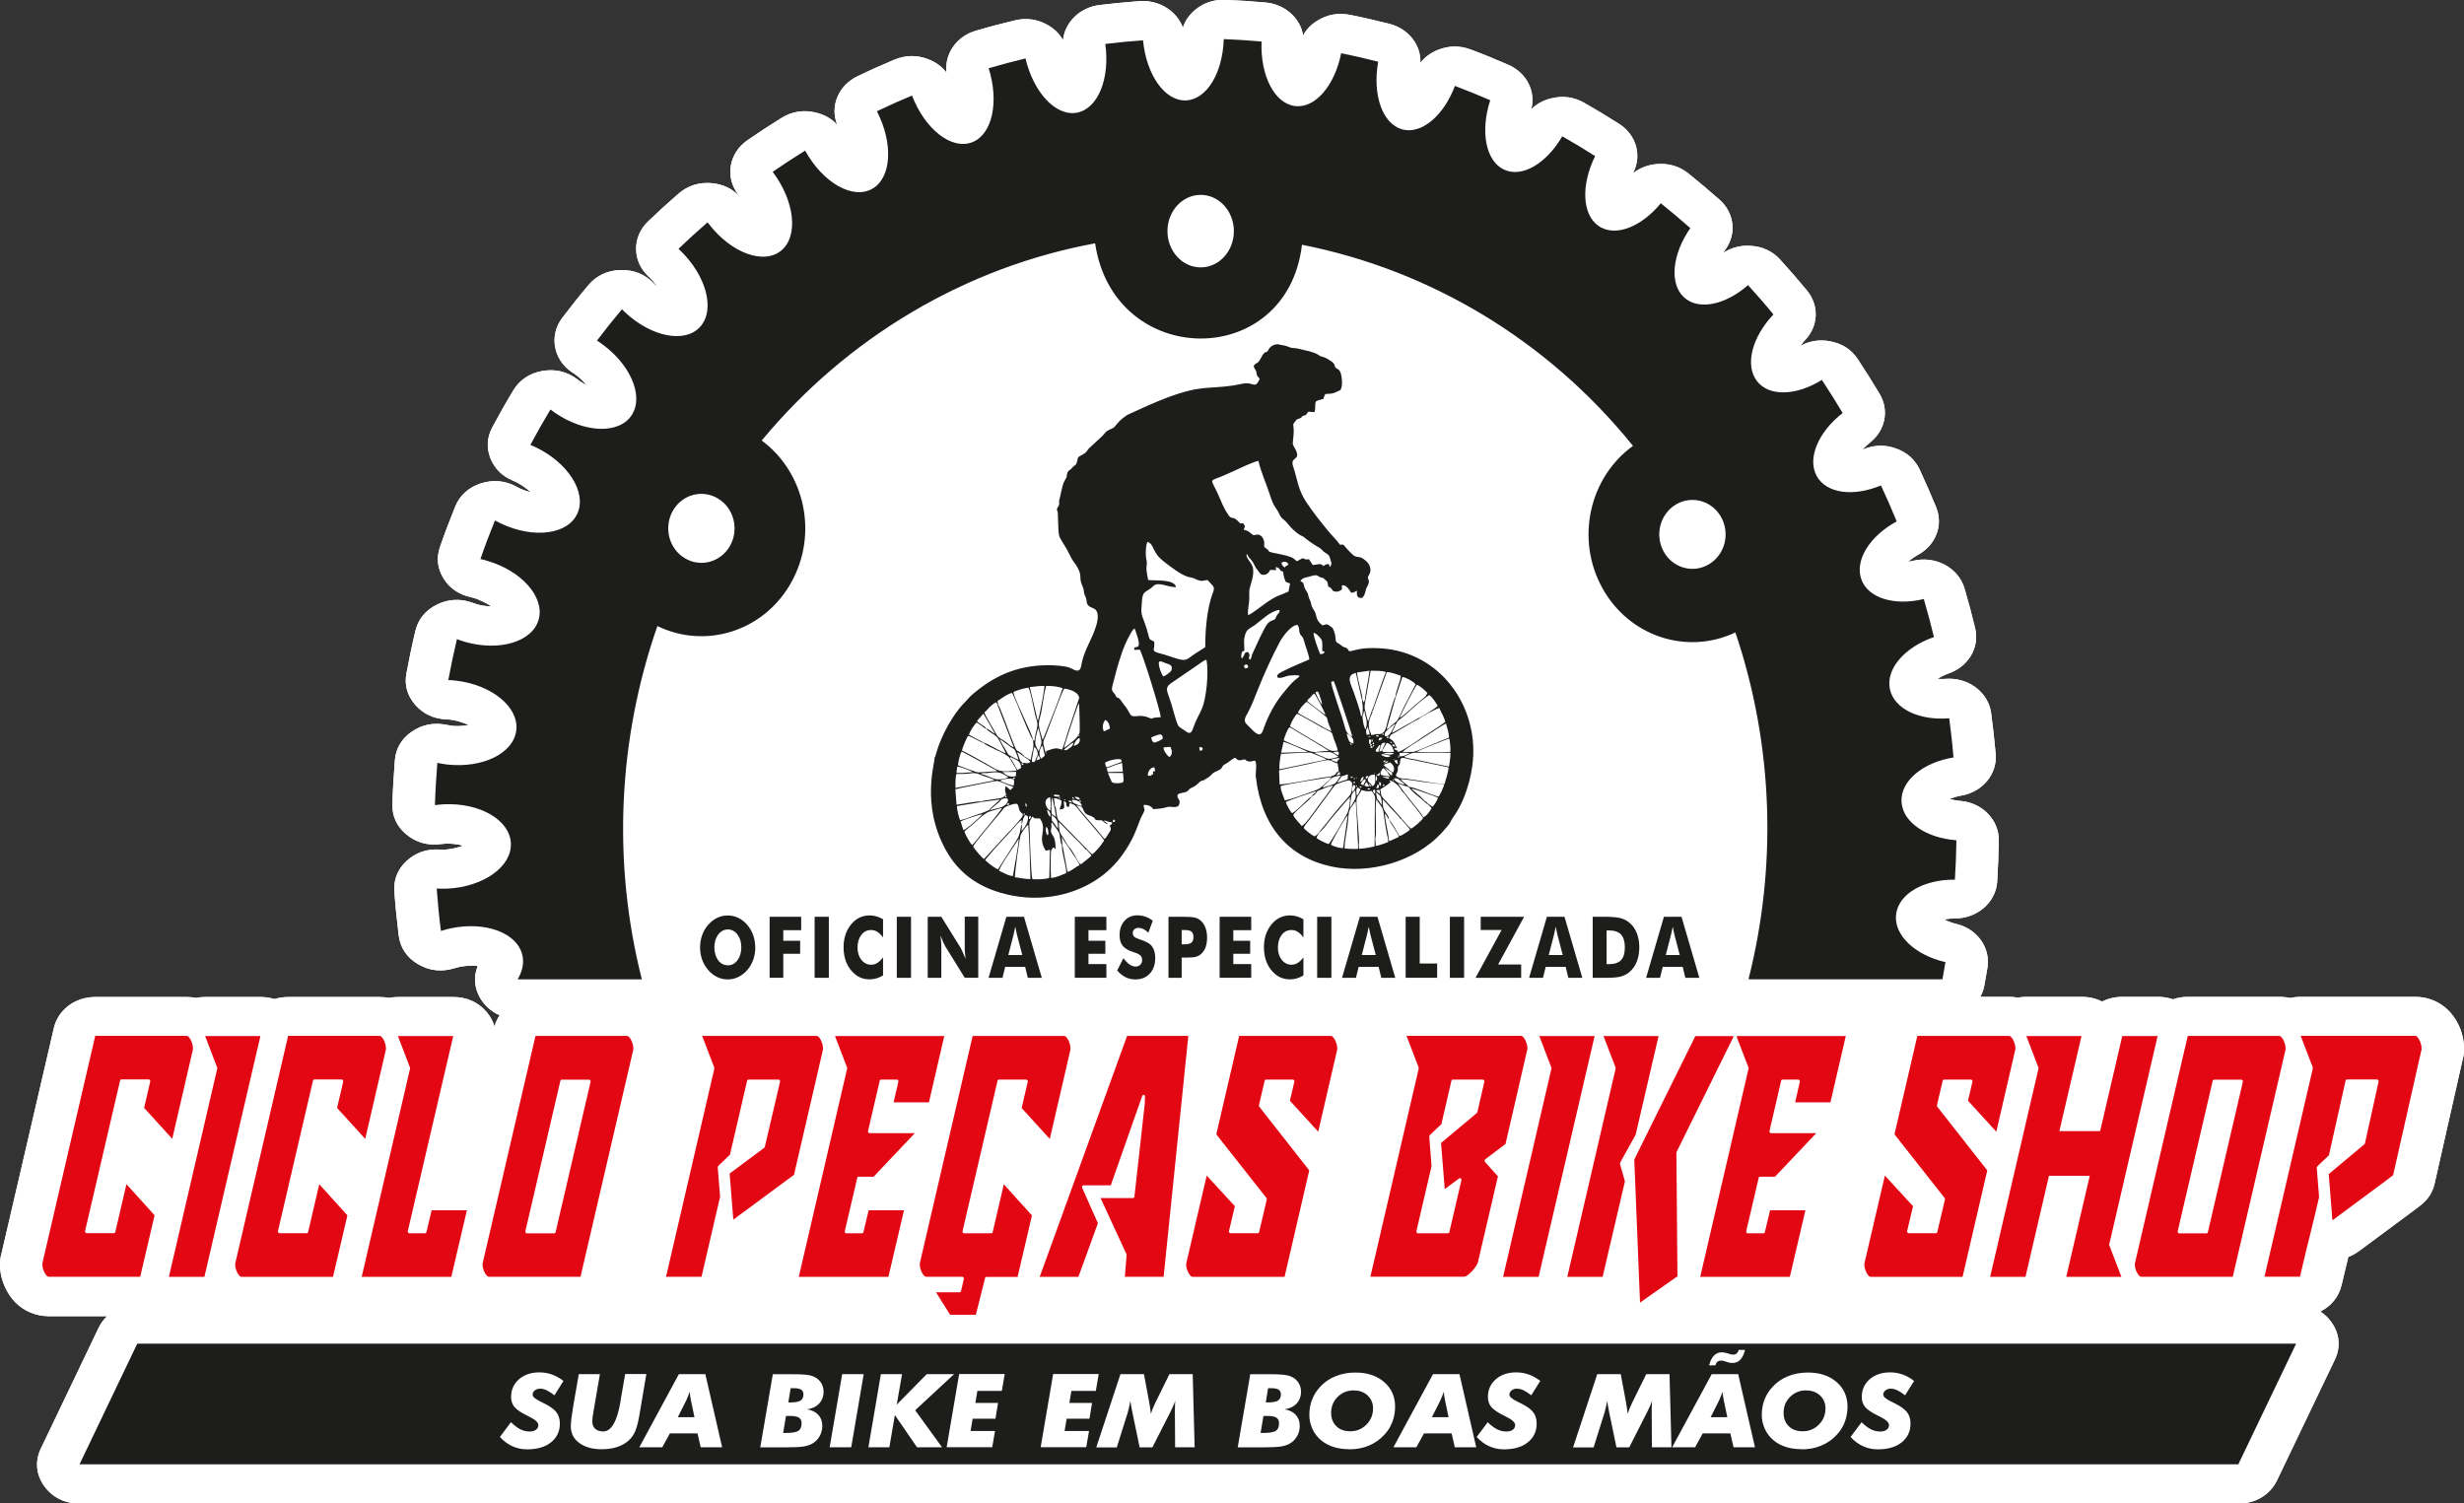 <svg xmlns="http://www.w3.org/2000/svg" id="Camada_2" data-name="Camada 2" viewBox="0 0 308.25 188.09"><rect x="0" y="0" width="308.25" height="188.09" fill="#333333" stroke="none"/><defs><style>      .cls-1, .cls-2 {        fill: #1d1d1b;      }      .cls-3 {        fill: #fff;      }      .cls-3, .cls-2, .cls-4 {        fill-rule: evenodd;      }      .cls-4 {        fill: #e30613;      }    </style></defs><g id="Camada_1-2" data-name="Camada 1"><g><path class="cls-3" d="M247.75,124.71h3.6c.36,0,.72.03,1.07.1.35-.06.71-.1,1.09-.1h6.9c.94,0,1.8.2,2.56.59.76-.38,1.63-.59,2.55-.59h4.42c.67,0,1.31.1,1.9.31.58-.2,1.21-.31,1.87-.31h11.45c.46,0,.9.05,1.33.15.43-.1.88-.15,1.35-.15h14.33c1.59,0,3.08.63,4.15,1.72.46.47.84,1,1.14,1.58.26.49.46,1.01.59,1.55.13.53.21,1.06.21,1.61,0,.24-.01.47-.04.7-.03.25-.08.49-.15.73l-3.49,15.45c-.26,1.15-.86,2.06-1.84,2.8l-1.26.95c-2.11,1.58-4.24,3.13-6.36,4.71-.42.31-.87.56-1.34.74-.29,1.18-.57,2.36-.85,3.54-.34,1.46-1.32,2.63-2.65,3.29.54.35,1.02.81,1.41,1.37,1.01,1.43,1.15,3.1.4,4.66l-7.23,15.09c-.87,1.81-2.7,2.91-4.84,2.91H9.95c-1.85,0-3.43-.8-4.44-2.23-1.01-1.43-1.15-3.1-.4-4.66l7.22-15.09c.27-.56.63-1.06,1.07-1.47h-7.31c-1.59,0-3.08-.63-4.15-1.71-.47-.47-.84-1-1.14-1.58-.25-.47-.44-.97-.58-1.48-.15-.55-.22-1.11-.22-1.68,0-.26.01-.51.05-.77.03-.23.08-.44.14-.64l6.55-28.2c.53-2.28,2.65-3.87,5.18-3.87h11.45c.39,0,.77.04,1.14.11.37-.07.76-.11,1.15-.11h6.93c.62,0,1.2.09,1.74.26.54-.17,1.12-.26,1.72-.26h11.45c.39,0,.77.04,1.13.11.37-.07.76-.11,1.15-.11h6.93c1.66,0,3.08.63,4.12,1.82.5.58.85,1.21,1.03,1.87.14-.51.36-.99.65-1.41-.96-.41-1.77-1.09-2.35-2-.82-1.31-.96-2.78-.4-4.15-.75-.12-1.75-.01-2.25.09-.22.05-.45.12-.67.18-1.57.49-3.13.32-4.53-.5-1.4-.82-2.24-2.06-2.43-3.58-.23-1.85-.42-3.7-.55-5.56-.1-1.46.42-2.75,1.53-3.78,1.11-1.03,2.5-1.52,4.08-1.43.25.01.49.02.74.01.52-.03,1.51-.19,2.23-.5-.73-.21-1.67-.28-2.16-.25-.2.01-.41.04-.62.06-1.6.21-3.07-.2-4.27-1.19-1.21-.99-1.82-2.3-1.77-3.79.05-1.84.16-3.69.31-5.53.12-1.47.85-2.7,2.13-3.57,1.28-.88,2.76-1.16,4.32-.84.22.05.45.09.68.12.46.05,1.35.06,2.07-.09-.72-.37-1.73-.62-2.26-.68-.17-.02-.33-.03-.5-.04-1.58-.06-2.91-.68-3.9-1.82-.99-1.14-1.37-2.47-1.1-3.91.33-1.79.7-3.57,1.13-5.35.35-1.45,1.27-2.58,2.7-3.28,1.42-.7,2.95-.77,4.44-.22.19.07.39.14.59.2.39.11,1.1.24,1.76.26-.69-.5-1.65-.91-2.19-1.07-.13-.04-.27-.07-.4-.1-1.49-.33-2.65-1.13-3.4-2.36-.75-1.24-.9-2.56-.43-3.92.59-1.7,1.23-3.38,1.91-5.05.57-1.41,1.68-2.4,3.21-2.9,1.53-.49,3.07-.35,4.46.42.15.08.3.16.46.24.3.14.81.33,1.34.47-.62-.59-1.46-1.11-1.95-1.34-.1-.05-.22-.09-.32-.14-1.36-.57-2.31-1.52-2.81-2.82-.5-1.3-.42-2.59.24-3.83.84-1.56,1.71-3.11,2.63-4.63.79-1.31,2.04-2.15,3.63-2.43,1.59-.28,3.09.07,4.35,1.02.12.09.23.18.36.26.2.14.51.32.85.49-.5-.58-1.11-1.12-1.52-1.4-.1-.07-.21-.13-.31-.2-2.35-1.56-2.9-4.59-1.25-6.79,1.06-1.4,2.15-2.78,3.29-4.12,1-1.19,2.39-1.85,4.03-1.89,1.63-.04,3.06.53,4.14,1.67.05.05.09.1.14.14.08.08.19.17.31.27-.34-.48-.71-.9-.99-1.17-.05-.05-.1-.09-.15-.14-2.01-1.89-2.02-4.92-.04-6.83,1.25-1.2,2.53-2.37,3.85-3.51,1.17-1.01,2.61-1.45,4.21-1.29,1.38.14,2.54.71,3.41,1.66-.07-.11-.14-.2-.2-.28-1.64-2.17-1.13-5.15,1.16-6.74,1.4-.97,2.83-1.91,4.29-2.81,1.3-.81,2.76-1.04,4.28-.67,1.1.26,2,.78,2.69,1.54-.94-2.3.12-4.92,2.51-6.07,1.53-.74,3.08-1.43,4.65-2.09,1.4-.58,2.84-.6,4.25-.04.95.37,1.71.94,2.26,1.67-.29-2.29,1.2-4.52,3.65-5.24,1.62-.48,3.25-.91,4.89-1.3,1.45-.35,2.83-.15,4.1.57.86.49,1.5,1.12,1.93,1.9.23-2.22,2.09-4.09,4.57-4.39,1.67-.2,3.34-.37,5.01-.49,2.46-.17,4.66,1.25,5.42,3.32.26-.82.75-1.55,1.47-2.17,1.08-.93,2.37-1.37,3.84-1.31,1.68.07,3.35.18,5.02.33,2.44.22,4.35,1.95,4.71,4.12.4-.75,1-1.37,1.81-1.86,1.24-.76,2.61-1,4.07-.71,1.65.33,3.28.71,4.91,1.12,2.39.61,3.97,2.64,3.88,4.88.53-.69,1.24-1.22,2.12-1.59,1.37-.57,2.78-.6,4.17-.08,1.58.59,3.14,1.23,4.68,1.9,2.31,1,3.49,3.32,2.9,5.58.66-.66,1.49-1.12,2.48-1.36,1.46-.37,2.87-.18,4.16.56,1.47.84,2.92,1.71,4.34,2.62,2.13,1.36,2.88,3.89,1.8,6.07-.02.04-.04.09-.06.13.81-.66,1.79-1.05,2.92-1.16,1.51-.14,2.87.25,4.02,1.17,1.32,1.06,2.61,2.15,3.88,3.27,1.85,1.64,2.18,4.2.79,6.19-.09.13-.19.29-.3.48.98-.66,2.11-.96,3.36-.89,1.51.08,2.78.66,3.75,1.73,1.15,1.26,2.27,2.55,3.35,3.86,1.54,1.87,1.45,4.43-.23,6.2-.16.17-.38.43-.6.73,1.17-.64,2.45-.83,3.8-.56,1.46.29,2.6,1.04,3.39,2.22.95,1.43,1.85,2.88,2.73,4.34,1.23,2.07.72,4.6-1.24,6.12-.24.19-.6.51-.93.88.05-.02.1-.04.14-.06,1.34-.56,2.72-.6,4.09-.1,1.37.49,2.36,1.38,2.95,2.63.73,1.56,1.41,3.13,2.06,4.71.92,2.25-.03,4.74-2.27,5.96-.3.16-.79.49-1.21.86.23-.03.44-.07.58-.11,2.8-.68,5.69.86,6.45,3.45.49,1.65.93,3.31,1.33,4.98.58,2.4-.83,4.8-3.32,5.66-.34.12-.91.37-1.38.68.38.03.75.02.98,0,2.84-.23,5.37,1.66,5.72,4.27.23,1.7.42,3.41.57,5.12.22,2.53-1.66,4.77-4.35,5.22-.33.05-.91.2-1.41.41.46.14.97.22,1.27.24,2.79.2,4.91,2.37,4.88,4.95-.03,1.71-.09,3.43-.2,5.14-.16,2.61-2.51,4.64-5.34,4.62-.3,0-.82.03-1.29.13.5.26,1.1.46,1.45.54,2.67.61,4.37,2.99,3.96,5.5-.12.74-.25,1.49-.39,2.23-.09.48-.25.93-.47,1.34"></path><path class="cls-1" d="M215.33,64.72c1.14,2.07.44,4.7-1.55,5.88-1.99,1.18-4.53.46-5.66-1.61-1.13-2.07-.44-4.7,1.55-5.88,1.99-1.18,4.53-.46,5.66,1.61M150.23,24.38c2.29.01,4.14,2.06,4.13,4.56-.01,2.51-1.88,4.53-4.18,4.51-2.29-.01-4.14-2.06-4.13-4.56.01-2.5,1.88-4.52,4.18-4.51ZM85.65,69.82c-1.98-1.2-2.64-3.84-1.49-5.9,1.16-2.06,3.7-2.75,5.68-1.54,1.98,1.2,2.64,3.84,1.49,5.9-1.16,2.06-3.7,2.75-5.68,1.54ZM80.3,122.53c-3.76-14.8-2.93-30.23,1.94-44.21,6.02,2.93,13.3.67,16.72-5.41,3.43-6.08,1.75-13.79-3.67-17.8,5.2-6.27,11.49-11.74,18.81-16.07,7.32-4.33,15.06-7.15,22.9-8.6,2.33,15.74,24.01,15.96,25.88.18,15.86,3.13,30.61,11.79,41.41,25.16-5.46,3.94-7.21,11.63-3.86,17.74,3.35,6.12,10.62,8.47,16.67,5.6,4.81,14.26,5.19,29.37,1.64,43.39h24.26c.13-.71.26-1.43.38-2.14-3.78-.87-6.46-3.35-6.18-5.94.28-2.6,3.45-4.42,7.36-4.38.1-1.64.17-3.28.19-4.93-3.8-.28-6.76-2.28-6.87-4.85-.11-2.6,2.7-4.89,6.51-5.51-.14-1.63-.32-3.27-.54-4.9-3.76.31-6.93-1.18-7.43-3.69-.5-2.52,1.89-5.22,5.52-6.47-.38-1.59-.81-3.18-1.27-4.76-3.63.88-6.95-.08-7.81-2.45-.87-2.4,1.06-5.44,4.42-7.26-.62-1.51-1.27-3.01-1.97-4.5-3.44,1.44-6.83,1.02-8.04-1.18-1.22-2.22.22-5.53,3.25-7.88-.84-1.41-1.71-2.79-2.6-4.14-3.18,1.98-6.6,2.12-8.12.15-1.55-2.01-.61-5.53,2.06-8.34-1.03-1.26-2.1-2.48-3.18-3.67-2.85,2.5-6.23,3.21-8.04,1.5-1.84-1.74-1.42-5.41.82-8.63-1.21-1.07-2.44-2.11-3.69-3.11-2.45,2.98-5.71,4.26-7.77,2.85-2.1-1.43-2.22-5.17-.45-8.75-1.35-.86-2.72-1.69-4.11-2.48-1.97,3.4-5.03,5.23-7.29,4.17-2.31-1.09-2.98-4.82-1.72-8.68-1.46-.63-2.93-1.23-4.42-1.79-1.41,3.75-4.2,6.11-6.62,5.43-2.48-.71-3.71-4.37-2.98-8.46-1.53-.39-3.08-.75-4.63-1.06-.8,4.02-3.22,6.9-5.75,6.61-2.59-.3-4.38-3.82-4.21-8.07-1.57-.14-3.15-.25-4.73-.31-.12,4.2-2.11,7.55-4.7,7.67-2.66.13-4.98-3.18-5.4-7.52-1.57.11-3.15.27-4.72.46.6,4.27-.87,8.02-3.46,8.58-2.65.57-5.5-2.44-6.52-6.77-1.54.37-3.08.78-4.61,1.23,1.33,4.2.46,8.27-2.05,9.25-2.58,1.01-5.91-1.6-7.54-5.84-1.47.62-2.93,1.27-4.39,1.97,2.06,3.99,1.84,8.27-.53,9.67-2.44,1.44-6.21-.69-8.45-4.75-1.38.86-2.74,1.75-4.06,2.66,2.76,3.65,3.25,8.03,1.08,9.84-2.19,1.82-6.26.33-9.08-3.34-.05-.06-.09-.13-.14-.19-1.25,1.08-2.46,2.19-3.64,3.32.04.03.08.06.11.1,3.34,3.16,4.52,7.47,2.63,9.62-1.89,2.15-6.13,1.33-9.47-1.82-.12-.11-.23-.22-.34-.34-1.08,1.28-2.12,2.59-3.13,3.92.11.07.21.13.32.21,3.78,2.58,5.59,6.64,4.05,9.08-1.54,2.43-5.86,2.32-9.63-.26-.19-.13-.38-.27-.56-.41-.87,1.45-1.71,2.93-2.51,4.43.18.07.36.15.54.23,4.12,1.93,6.52,5.65,5.36,8.31-1.16,2.66-5.43,3.24-9.55,1.31-.27-.13-.53-.26-.78-.4-.65,1.59-1.26,3.2-1.82,4.83.25.05.5.11.75.19,4.36,1.24,7.29,4.52,6.55,7.33-.74,2.81-4.88,4.08-9.24,2.84-.34-.1-.68-.22-1-.34-.4,1.7-.76,3.4-1.08,5.12.31.01.62.03.94.07,4.49.52,7.88,3.28,7.57,6.18-.31,2.9-4.2,4.82-8.69,4.31-.41-.05-.8-.12-1.19-.2-.14,1.76-.25,3.52-.3,5.29.36-.05.72-.09,1.09-.11,4.52-.22,8.28,1.96,8.41,4.88.13,2.91-3.42,5.45-7.94,5.67-.46.02-.9.01-1.34-.01.13,1.77.3,3.54.53,5.31.38-.12.77-.23,1.17-.32,4.43-.95,8.48.59,9.04,3.45.19.98-.05,1.98-.62,2.92h15.56Z"></path><path class="cls-2" d="M232.87,177.91c.41.41.81.71,1.18.9.38.19.76.28,1.17.28.33,0,.6-.07.8-.22.2-.15.3-.35.3-.59,0-.33-.4-.69-1.2-1.08-.08-.04-.14-.07-.18-.09-.78-.38-1.31-.74-1.6-1.08-.29-.35-.43-.77-.43-1.26,0-.9.33-1.64.99-2.22.66-.57,1.51-.86,2.55-.86.55,0,1.08.09,1.58.27.5.18.98.45,1.43.8l-1.13,1.8c-.35-.28-.68-.49-.97-.63-.29-.14-.56-.2-.81-.2-.27,0-.5.07-.68.22-.18.14-.27.32-.27.53,0,.26.34.55,1.01.87.24.11.42.2.55.28.69.35,1.17.71,1.44,1.08.27.37.41.83.41,1.38,0,.98-.37,1.76-1.1,2.35-.73.59-1.73.88-2.99.88-.66,0-1.28-.13-1.85-.39s-1.1-.65-1.56-1.16l1.37-1.83ZM225.38,181.3c-.71,0-1.35-.09-1.93-.27-.58-.18-1.09-.45-1.54-.81-.47-.38-.84-.86-1.11-1.42-.26-.56-.4-1.16-.4-1.79,0-.68.11-1.32.34-1.91.23-.59.57-1.13,1.02-1.61.53-.58,1.17-1.02,1.93-1.32.76-.31,1.58-.46,2.47-.46,1.49,0,2.69.4,3.6,1.19.91.79,1.37,1.82,1.37,3.09,0,.68-.12,1.32-.35,1.92-.23.6-.57,1.14-1.02,1.61-.54.59-1.19,1.03-1.93,1.34-.74.31-1.56.46-2.46.46ZM225.98,173.94c-.81,0-1.48.27-2.03.81-.55.54-.82,1.2-.82,2,0,.7.22,1.26.65,1.68.43.42,1.01.63,1.74.63.79,0,1.47-.28,2.02-.83.55-.55.83-1.23.83-2.03,0-.66-.23-1.2-.68-1.62-.45-.42-1.02-.63-1.72-.63ZM218.31,168.88c-.15.57-.35.98-.61,1.24-.25.26-.57.39-.97.39-.1,0-.2,0-.3-.02-.1-.01-.19-.04-.29-.07l-.43-.14c-.08-.02-.15-.04-.22-.05-.07-.01-.14-.01-.21-.01-.17,0-.32.05-.43.15-.12.1-.2.25-.24.44h-.8c.14-.54.34-.95.61-1.22.26-.27.59-.41.98-.41.09,0,.19,0,.29.03.11.02.21.04.33.07l.43.13c.07.02.13.04.19.05.06.01.12.01.17.01.18,0,.33-.05.44-.14.11-.09.2-.24.27-.45h.8ZM214,177.3h2.09l-.45-2.14c-.04-.21-.08-.4-.1-.57-.02-.17-.03-.32-.04-.47-.09.25-.18.47-.26.66-.08.19-.14.33-.18.42l-1.05,2.09ZM209.19,181.06l4.95-9.15h3.31l2.1,9.15h-2.68l-.4-1.73h-3.46l-.95,1.73h-2.87ZM196.8,181.06l3.02-9.15h2.94l.66,3.54c.04.22.08.44.11.68.03.24.07.49.1.75.05-.18.12-.38.2-.59.08-.21.2-.48.35-.79l1.77-3.59h2.91l.24,9.15h-2.44l-.03-4.36c0-.25,0-.49.01-.73,0-.24.02-.48.04-.72-.1.31-.27.69-.5,1.16-.05.09-.08.16-.1.21l-2.26,4.45h-1.6l-.92-4.44c-.05-.22-.09-.45-.13-.68-.04-.23-.07-.46-.11-.68-.05.27-.1.53-.16.77-.06.24-.12.47-.17.68l-1.37,4.36h-2.57ZM186.1,177.91c.41.41.81.71,1.18.9.38.19.77.28,1.17.28.33,0,.6-.07.8-.22.2-.15.3-.35.3-.59,0-.33-.4-.69-1.2-1.08-.08-.04-.14-.07-.18-.09-.78-.38-1.31-.74-1.6-1.08-.29-.35-.43-.77-.43-1.26,0-.9.33-1.64.99-2.22.66-.57,1.51-.86,2.55-.86.55,0,1.08.09,1.58.27.5.18.98.45,1.43.8l-1.13,1.8c-.35-.28-.68-.49-.97-.63-.29-.14-.56-.2-.81-.2-.27,0-.5.07-.68.22-.18.14-.27.32-.27.53,0,.26.34.55,1.01.87.24.11.42.2.55.28.69.35,1.18.71,1.44,1.08.27.37.41.83.41,1.38,0,.98-.37,1.76-1.1,2.35-.73.59-1.73.88-2.99.88-.66,0-1.28-.13-1.85-.39-.58-.26-1.1-.65-1.56-1.16l1.37-1.83ZM179.13,177.3h2.09l-.45-2.14c-.04-.21-.08-.4-.1-.57-.02-.17-.03-.32-.04-.47-.09.25-.18.47-.26.66-.08.19-.14.33-.18.42l-1.05,2.09ZM174.32,181.06l4.95-9.15h3.31l2.1,9.15h-2.68l-.4-1.73h-3.46l-.95,1.73h-2.87ZM168.78,181.3c-.71,0-1.35-.09-1.93-.27-.58-.18-1.09-.45-1.54-.81-.47-.38-.84-.86-1.11-1.42-.26-.56-.4-1.16-.4-1.79,0-.68.11-1.32.34-1.91.23-.59.57-1.13,1.02-1.61.53-.58,1.17-1.02,1.93-1.32.76-.31,1.58-.46,2.47-.46,1.49,0,2.69.4,3.6,1.19.91.79,1.37,1.82,1.37,3.09,0,.68-.12,1.32-.35,1.92-.23.6-.57,1.14-1.02,1.61-.54.59-1.19,1.03-1.93,1.34-.74.31-1.56.46-2.46.46ZM169.38,173.94c-.81,0-1.48.27-2.03.81-.55.54-.82,1.2-.82,2,0,.7.22,1.26.65,1.68.43.42,1.01.63,1.74.63.79,0,1.47-.28,2.02-.83.55-.55.83-1.23.83-2.03,0-.66-.23-1.2-.68-1.62-.45-.42-1.02-.63-1.72-.63ZM158.35,175.45h.22c.63,0,1.07-.08,1.31-.23.24-.16.36-.42.36-.79,0-.27-.1-.46-.29-.58-.2-.12-.51-.18-.94-.18h-.37l-.29,1.79ZM157.7,179.27h.32c.8,0,1.33-.09,1.6-.27.26-.18.39-.49.39-.94,0-.33-.11-.57-.34-.71-.23-.14-.61-.21-1.14-.21h-.47l-.36,2.14ZM160.66,176.3c.63.11,1.11.34,1.44.7.33.36.5.82.5,1.38,0,.47-.11.9-.33,1.29-.22.39-.53.71-.92.93-.29.17-.65.29-1.08.36-.44.07-1.16.11-2.17.11h-3.26l1.57-9.15h2.24c.86,0,1.47.02,1.85.06.37.04.68.1.92.2.41.15.74.4.98.74.24.35.36.74.36,1.18,0,.61-.19,1.1-.56,1.5-.37.39-.88.63-1.53.72ZM137.15,181.06l3.02-9.15h2.94l.66,3.54c.04.22.08.44.11.68.03.24.07.49.1.75.05-.18.12-.38.2-.59.08-.21.2-.48.35-.79l1.77-3.59h2.91l.24,9.15h-2.44l-.03-4.36c0-.25,0-.49.01-.73,0-.24.02-.48.04-.72-.1.31-.27.69-.5,1.16-.05.09-.08.16-.1.21l-2.26,4.45h-1.6l-.92-4.44c-.05-.22-.09-.45-.13-.68-.04-.23-.07-.46-.11-.68-.05.27-.1.53-.16.77-.06.24-.12.47-.17.68l-1.37,4.36h-2.57ZM133.18,179.02h3.06l-.35,2.03h-5.7l1.56-9.15h5.7l-.36,2.11h-3.06l-.25,1.5h2.84l-.33,1.98h-2.85l-.26,1.52ZM121.42,179.02h3.06l-.35,2.03h-5.7l1.56-9.15h5.7l-.36,2.11h-3.06l-.25,1.5h2.84l-.33,1.98h-2.85l-.26,1.52ZM108.64,181.06l1.56-9.15h2.65l-.67,3.82,3.76-3.82h3.42l-4.87,4.52,3.36,4.63h-3.13l-2.77-4.03-.69,4.03h-2.63ZM103.79,181.06l1.57-9.15h2.69l-1.56,9.15h-2.69ZM98.62,175.45h.22c.63,0,1.07-.08,1.31-.23.24-.16.36-.42.36-.79,0-.27-.1-.46-.29-.58-.2-.12-.51-.18-.94-.18h-.37l-.29,1.79ZM97.97,179.27h.32c.8,0,1.33-.09,1.6-.27.26-.18.39-.49.39-.94,0-.33-.11-.57-.34-.71-.23-.14-.61-.21-1.14-.21h-.47l-.36,2.14ZM100.93,176.3c.63.11,1.11.34,1.44.7.33.36.5.82.5,1.38,0,.47-.11.9-.33,1.29-.22.39-.53.71-.92.93-.29.17-.65.29-1.08.36-.44.07-1.16.11-2.17.11h-3.26l1.57-9.15h2.24c.86,0,1.47.02,1.85.06.37.04.68.1.92.2.41.15.74.4.98.74.24.35.36.74.36,1.18,0,.61-.19,1.1-.56,1.5-.37.39-.88.63-1.53.72ZM84.79,177.3h2.09l-.45-2.14c-.04-.21-.08-.4-.1-.57-.02-.17-.03-.32-.04-.47-.09.25-.18.47-.26.66-.08.19-.14.33-.18.42l-1.05,2.09ZM79.98,181.06l4.95-9.15h3.31l2.1,9.15h-2.68l-.4-1.73h-3.46l-.95,1.73h-2.87ZM72.4,171.91h2.65l-.79,4.59c-.06.35-.11.62-.13.82-.02.2-.03.37-.03.52,0,.39.12.7.36.91.24.22.57.33,1,.33,1.02,0,1.74-1.25,2.17-3.76v-.09s.58-3.33.58-3.33h2.65l-.88,5.19h0c-.19,1.13-.44,1.93-.73,2.39-.37.6-.89,1.05-1.56,1.36-.67.31-1.47.47-2.38.47-1.18,0-2.12-.26-2.83-.78-.71-.52-1.07-1.22-1.07-2.08,0-.26.03-.61.08-1.04.06-.43.14-.97.24-1.61l.68-3.9ZM63.91,177.91c.41.41.81.71,1.18.9.38.19.76.28,1.17.28.33,0,.6-.07.79-.22.2-.15.3-.35.3-.59,0-.33-.4-.69-1.2-1.08-.08-.04-.14-.07-.18-.09-.78-.38-1.31-.74-1.6-1.08-.29-.35-.43-.77-.43-1.26,0-.9.33-1.64.99-2.22.66-.57,1.51-.86,2.55-.86.55,0,1.08.09,1.58.27.5.18.98.45,1.43.8l-1.13,1.8c-.35-.28-.68-.49-.97-.63-.29-.14-.56-.2-.81-.2-.27,0-.5.07-.68.22-.18.14-.27.32-.27.53,0,.26.34.55,1.01.87.24.11.42.2.55.28.69.35,1.17.71,1.44,1.08.27.37.41.83.41,1.38,0,.98-.37,1.76-1.1,2.35-.73.59-1.73.88-2.99.88-.66,0-1.28-.13-1.85-.39s-1.1-.65-1.56-1.16l1.37-1.83ZM17.17,168.1h270.08l-7.23,15.09H9.95l7.22-15.09Z"></path><path class="cls-2" d="M157.11,97.26c-.08-.69.19-1.62-.09-2.09-.37-.02-.69.34-1.3-.17-.28.02-.41.14-.7.11-.25-.03-.33-.19-.51-.31-.31.09-.73.5-1.02.67-.19.11-.38.19-.5.34-.21.27-.08.27-.37.46-.46.29-.7.24-1.06.64-.17.19-.21.22-.46.38l-.54.34c-.59.04-.57.54-1.52.94-.37.15-.29.38-.72.52-.42.15-.69.07-1,.33-.11.57.3.46.24,1.02-.04.41-.29.56-.79.52-.66-.06-.53-.04-1.15.11-.44.11-.89.11-1.36.16-.14-.3-.65-.6-1.19-.52.01.67.34.33-.19,1.31-.47.87-.68,1.98-1.58,3.54-.91,1.57-1.9,2.78-3.21,3.83-2.75,2.2-6.94,3.51-11.4,2.66-4.04-.77-6.73-2.72-8.39-5.75-3.14-5.71-1.28-10.99-1.38-11.53.13-.17.15-.36.21-.57.59-2.1,2.08-4.89,3.63-6.4.26-.25.49-.57.77-.82,2.66-2.3,5.48-3.72,9.52-3.76.77,0,2.1.06,2.76.31.27.1.83.49,1.15.33.3-.15.32-.75.41-1.12.42-1.67,1.23-2.76,1.73-4.35.22-.68.52-2.01-.37-2.31-.43-.15-.76-.37-.79-.84-.05-.65-.29-.65-.35-1.28-.06-.61-.29-.75-.38-1.22-.11-.59.03-.77-.24-1.39-.44-1-.62-.79-1.2-2.04-.3-.65-.96-1.62-1.16-2.02-.27-.4-.2-1.87-.26-2.51-.02-.21,0-.5-.02-.66-.03-.26-.19-.26-.06-.56.07-.17.19-.21.23-.46.05-.31-.07-.36.04-.64.11-.31.31-1.63.57-2.18.23-.48.31-.35.38-.96.05-.46.38-.47.66-.82.31-.39.48-.18.61-.85.1-.57.17-.49.7-.79.43-.24.47-.39.75-.75l1.57-1.45c.28-.23.44-.56.74-.76.39-.26.66-.22.95-.55.56-.66.66-.84,1.57-1.45,1.55-.7,3.28-1.53,5.09-2.2,4.18-1.55,4.94-.99,8.24-1.49.46-.07.95-.21,1.39-.25,1.11-.1,1.23.69,1.8-.48.1-.21-.3-.27-.35-.7-.06-.53-.14-.41-.32-.8-.16-.35.24-.47.46-.63.31-.23.48-.87.79-1.17.24-.24.33,0,.53-.39.19-.38.55-.7,1.21-.73.12.06.57.12.81.17.35.08.54.19.8.27.23.07.51.02.91.12.78.2,1.79.35,2.44.72.51.29-.04.1.72.33.31.1.5.21.7.35.2.13.39.22.56.42.24.28.08.45.36.63.3.2.35.14.51.51.22.53.32,1.93-.04,2.24-.04.03-.64.3-.75.34-.33.11-.69.11-1.09.13-.5.83.21.44-.88.79-.28.09-.33.13-.37.35-.08.4.04.74-.11,1.11-.42.04-.41-.04-.75-.03-.22.16-.12.17-.27.33-.19.22-.23.08-.48.2-.15.18-.11.22-.41.32-.36.13-.27.06-.46.3-.4.53-.29.29-.24,1.01.03.44-.03.88-.07,1.31-.09.77-.04.6.27,1.19.8,1.51-.69.9-.28,2.14.61,1.86.62,2.96,1.68,4.54.97,1.43,1.62,2.23,2.71,3.57.48.58,1.07,1.15,1.49,1.73.45.04.27-.16.55.14.14.15.21.26.36.42.21.22.51.55.74.74.37.31.68.15,1.1.36.22.11.68.5.82.73.57.94-.06,1.46-.08,1.65-.02.2.12.35.12.58,0,.37-.29.63-.38,1.01-.11.45-.15.71-.46,1.02-.64.06-.72-.31-.64-.89-.4.1-.25.25-.75.24-.2-.33-.62-1.06-1.15-.91l.02.48c-.21.18-.54.41-1,.25-.44-.16.03-.19-.73-.61-.13-.7,0-.48-.46-.9-.29-.27-.02-.08-.43-.21-.66-.21-.21-.49-1.66-.06-.17.05-.42.08-.56.16-.01,0-.03.02-.04.03-.16.11-.25.16-.33.27.21.28.31.02.45.6.08.35.16.46.32.72.24.38.15.34.28.76.09.31.21.35.28.76.12.71.5.83.62,1.45.11.55.32.94.83,1.3.24-.03.46-.31.89.06.19.16.15.08.27.18.22.17.44.96.45,1.28.02.8.29.58.72.98.46.42.61.07.99.73.48,0,.94-.31,2.33-.38.79-.04,1.66,0,2.41.09,7.17.9,11.62,7.75,10.67,14.62-.2,1.43-.52,2.59-1,3.85-.31.8-.8,1.74-1.29,2.44-.7.99-.15.6-1.61,2.17-3.17,3.44-8.87,5.18-13.7,4.15-5.4-1.15-8.75-5.03-9.47-11.13M151.04,72.57c-.58.03-.55.23-1.29-.04-.25-.09-.29-.17-.53-.23-.23-.06-.42-.08-.62-.14-.93-.29-2.12-1.23-2.9-1.83-1.72-1.3-1.19-2.17-2.15-2.54-.2.28-.29,1.66-.12,2.29.12.44-.06.78,0,1.29.04.39.14.8.21,1.19.71.12,3.24-.17,3.49.88-.91.09-2.21-.73-2.82-.14-.97.93-1.35.48-1.45,1.89-.11,1.53-.17,1.41.37,2.82.16.43.3.88.41,1.34.21.83.18.58.75.92.15,1.06-.58,1.16.89,1.52.67.16,1.28.42,1.98.62,1.12.31,1.2.11,1.94-.42.53-.38,1.04-.66,1.58-1.02-.01-2.08.2-4.79.92-6.72.14-.36.28-.71-.01-1.01l-.64-.69ZM158.91,71.29c-.13.28-.39.66-.92.62-.35-.02-.41-.3-.77-.72-.2-.23-.36-.69-.57-.99-.31-.43-.39-.31-.62-.86-.13.15-.12-.19-.07.26.01.12.25.48.33.59.17.24.36.47.44.8.24,1.02-.4,2.35-.44,2.89-.03.35,0,.71,0,1.05-.02.7-.24,1.32-.15,2.03.43-.14,1.85-1.27,2.35-1.61,1.39-.94,1.46-.77,2.7-1.34l.2-1.01c-.09-.04-.21-.07-.32-.12-.22-.09-.11-.02-.25-.14-.13-.3-.29-.86-.3-1.22-.27-.13-.18,0-.35-.18-.11-.12-.07-.17-.24-.28-.43-.26-.36,0-.26.26l-.74-.02ZM161.19,70.61c-.19-.37-.51-.41-.87-.22.01.29.13.37.39.62.14-.16.04-.1.23-.22.21-.13.1,0,.24-.18ZM156.1,81.56c.5.5-.08.64.26.98.16-.11.17-.23.21-.41.05-.22.07-.26.16-.45.4-.83.74-1.67,1.19-2.52.27-.51.55-1.22,1.06-1.46.56-.26.45-.06.7-.59.18-.4.4-.35.4-.81-1.16.12-2.35,1.37-3.07,1.88-.52.37-1.03.52-1.22,1.15-.28.93-.1,1.15-.12,2.08-.26.13-.29.03-.36.38-.03.18-.05.43.04.61.01,0,.02-.03.03-.03l.15-.22c.31-.39,0-.48.57-.58ZM165.41,81.45c-.01-.47.1-1.16-.12-1.47-.23-.33-.62-.75-.97-.82.04.64.59,2.08.84,2.68.35-.02.46-.07.56-.31l-.3-.08ZM141.91,81.32c-.07-.45.06-.29.37-.39.54-.17-.21-1.88-.33-2.31-.27.14-.4.46-.59.79-.49.86-.8,1.63-1.12,2.58-.4,1.16-.78,2.64-1.08,3.83-.12.46-.04.65.26.96.17.19.11.27.24.41.12.13.25.08.41.23l.55.75c.77.93.67,1.4,1.2,1.44.38.03.88-.17,1.67.09.97.31.12.23,1.06.07.23-.04.42-.01.66-.05-.04-.8-2.32-8.12-2.63-8.45l-.67.04ZM145.53,84.64c.26-.08.95-.58,1.02-.79.23-.72-.43-.76-.74-.89-.55-.22-1.01-.51-.79.44.08.35.31,1.01.52,1.24ZM163.8,82.48c-.1-.74-.47-1.55-.66-2.28-.18-.7-.36-.55-.51-.92-.19-.46,0-.68-.32-1.11-.86.07-1.88,1.52-2.23,2.18-.89,1.66-1.98,4.06-2.69,5.84-.36.92-.82,2.11-1.26,2.93-.28.52-.68,1.02-.14,1.52.32.3.79.84,1.12,1.07.73.5.86-.26,1.06-.8.53-1.45,1.35-2.98,2.29-4.12.45-.55.99-1.23,1.54-1.71.5-.43.47-.25.56-.54-.19-.09-.47-.07-.69-.06-.25,0-.5.03-.74.07-.42.08-.88.37-1.31.21-.21-.39.39-.63.68-.78.34-.18.71-.35,1.07-.52.74-.33,1.49-.65,2.22-.96ZM155.77,83.61c.25,0,.49-.05.31-.37-.13-.23-.34-.06-.45.03.02.24.02.2.13.34ZM150.91,82.54c-.31.06-.84.51-1.13.69l-3.25,2.22c-.91.62-.48,1.06-.02,2.51.2.64.61,2.3.87,2.78.16.3.53.41,1.01.78.58.44.75-.05.91-.53.33-.97.71-1.51,1.08-2.38.53-1.26.88-4.56.54-6.08ZM129.83,90.18c.19-.4.83-3.81.83-4.37-.69,0-1.16.08-1.83.15l.99,4.22ZM132.93,86.11c-.47-.23-1.45-.32-2.06-.29-.27.93-.42,2.28-.61,3.28-.1.53-.35,1.13-.29,1.7.06.54.32,1.17.44,1.72.1-.09.03,0,.13-.16,0,0,.08-.18.09-.22.68-1.72,1.82-4.53,2.31-6.03ZM129.23,92.58l.18.09c.08-.56.17-1.04.31-1.56.18-.69-.08-1.07-.23-1.71-.17-.7-.54-2.92-.83-3.37-.46.04-1.56.35-1.89.56.09.54.96,2.39,1.23,3,.2.46,1.24,2.65,1.23,2.99ZM133.13,86.16c-.27.32-1.91,4.88-2.34,5.95-.18.45-.35.6-.23,1.12.09.38.22.82.3,1.17v-.43c1.18-.42,1.26-.42,1.99-.19.19-.27.57-1.69.72-2.13l1.43-4.3c0-.74-1.14-1.12-1.86-1.2ZM169.18,92.14c-.11-.52-2.21-6.77-2.32-6.92l-.32.08c-.08.41,1.36,4.32,1.64,5.43.12.49.26,1.11,1,1.41ZM165.4,88.12c-.06-.36-.35-1.34-.53-1.61-.23.03-.08,0-.3.1.02.2.56,1.2.66,1.35.1.14.07.09.16.16ZM134.99,88l-.17.31c-.05.14-.07.22-.12.36-.26.69-1.52,4.45-1.59,4.91.2-.1.85-.65,1.09-.84.32-.25.72-.63.86-1.1.06-.19-.04-3.2-.06-3.65ZM178.58,86.7c-.25-.27-.97-.94-1.34-1.03-.25.32-2.02,3.69-2.13,4.15.4-.2,1.44-1.18,1.81-1.51l1.33-1.12c.25-.23.17-.25.32-.49ZM165.81,89.41c-.06-.29-1.21-2.49-1.39-2.64-.26.14-.27.24-.46.44-.16.16-.34.26-.43.48.1.13,2.05,1.65,2.27,1.72ZM166.56,91.48c-.11-.43-.34-.83-.45-1.26-.14-.57-.03-.41-.72-.97l-1.89-1.45c-.34.16-.99.96-1.13,1.38.2.17,1.68.95,2.05,1.16.46.26,1.71,1.02,2.14,1.14ZM138.24,90.08c-.25.39-.4.85-.15,1.42l.76-.34c-.04-.47-.18-.96-.61-1.09ZM135.08,91.95c-.13.07-.22.06-.09.2l.09-.2ZM166.9,93.94l.45-.04c-.07-.54-.44-1.23-.59-1.8-.17-.64-.16-.42-1.36-1.08-.53-.3-2.74-1.59-3.13-1.72-.28.23-.78,1.12-.89,1.55.23.21,3.43,2.07,4.02,2.43.63.39.95.69,1.51.66ZM129.88,91.07c-.15.47-.5,1.72-.31,2.21l.33.66s.02.03.03.04c.14-.37.44-.91.34-1.37-.07-.32-.28-1.33-.4-1.53ZM135.06,92.32c-.38.12-.64.59-.75.99.54-.11.87-.41.75-.99ZM134.32,92.89c-.31.1-.68.44-.93.66-.18.16-.2.13-.29.29.21,0,.32.02.48-.08.17-.1-.02-.04.31-.22.23-.12.36-.41.43-.66ZM144.02,92.26c.07.36.09.44.33.64.4-.03.91-.34,1.11-.49,0-.76-.52-.49-.72-.43-.66.18-.3.13-.72.28ZM169.32,93.02c.09-.78-.43-.98-.83-1.27.01.26.21.96.42,1.11.12.09.24.13.41.16ZM130.25,94.93l.46-.39-.29-1.27c-.26.19-.62.98-.17,1.66ZM166.23,93.96c-.11-.18-3.22-1.99-3.67-2.26-.3-.18-.97-.62-1.25-.72-.23.22-.66,1.27-.71,1.64.2.14,2.1.91,2.5,1.08,1.65.68,1.31.25,3.13.26ZM129.42,93.43c-.14.31-.17.68-.23,1.04-.04.25-.29,1.04.17.85.19-.08.16-.21.23-.4.06-.16.18-.3.22-.47.08-.32-.13-.73-.35-.98,0,0-.02-.02-.03-.03ZM146.27,94.72c.46-.29.38-.88.13-1.29l-.81.07c-.02.09-.03.06-.02.16.01.27.49.91.7,1.05ZM171.41,92.21s.07-.13-.11-.09c-.2.03-.02-.02-.11.08h.23ZM150.03,93.48l.05.38s-.04.12.23.03c.18-.06.32-.47-.28-.41ZM130.13,94.94l-.2-.46c-.15.19-.22.44-.28.67l.48-.21ZM171.74,92.78l-.05-.29s-.15-.06-.08.16c.06.17.05.11.13.13ZM180.9,90.51c-.32.12-2.33,1.45-2.75,1.72-.5.33-2.46,1.53-2.66,1.83.61,0,1.13.11,1.71-.11,1.3-.5,2.63-1.12,4.07-1.66.01-.62-.24-1.2-.37-1.78ZM171.42,93.11l.06-.12c.14-.35.08-.46-.16-.5,0,.02-.03.02-.03.05,0,.03-.02.04-.02.05-.03.2.02.26.05.48l.1.05ZM169.14,93.14c-.11-.13-.02-.08-.26-.14.06.12.07.24.26.14ZM171.81,92.87c-.26.3.01.21.04.23.04-.09.13-.07-.04-.23ZM171.42,93.11s-.02.13-.05.21c.25-.08.18-.02.26-.24l-.2.03ZM171.83,93.17c-.15.29-.01.19.03.24.07-.19.12-.14-.03-.24ZM171.69,93.57v-.22c-.16.03-.07-.11-.19.06-.13.19.01.15.01.15h.17ZM163.58,94.07c-.18-.17-2.71-1.23-3.01-1.26l-.3,1.36,3.31-.1ZM140.32,95.31l-.06-.29c-.46-.19-1.7.16-2.01.39.02.23.06.44.19.6l1.89-.7ZM119.75,95.9l-.1.8h.81s.2-.02.2-.02l1.05-.08c-.27-.19-1.57-.68-1.96-.7ZM167.45,94.68c-.3-.22-.76-.6-1.2-.59-.5.01-1.38,0-1.84.07.19.18.78.34,1.36.64.59.3,1.03.03,1.68-.12ZM167.47,94.47v-.41s-.3-.03-.3-.03l-.13.02-.26.03c.15.16.44.35.69.4ZM127.08,97.11l.04-.55-1.7.02c.4.37.87.72,1.67.52ZM174.37,94.25c-.27-.16-1.01-.06-1.37-.03.36.11,1.03.34,1.37.03ZM181.44,94.06c.05-.4-.04-1.26-.13-1.66-.16,0-3.89,1.5-4.07,1.64.18.08,3.8.07,4.19.02ZM173.97,94.58c-.23-.12-1-.31-1.21-.18.22.22.93.47,1.21.18ZM163.12,94.16l-2.87.15c-.1.42-.24,1.47-.19,1.94l5.87-1.23c-.32-.24-.78-.39-1.22-.56-.71-.29-.65-.35-1.6-.29ZM167.55,94.82l-.75.12c-.39.12-.13.03-.25.15l.7.26.14-.26c.16-.23.13.03.15-.27ZM126.97,97.36c-.13-.1.17-.13-.15-.07-.16.03-.05.02-.13.09.21.12.17.14.27-.03ZM144.52,96.49l-.1-.49c-.66-.03-.95.94-.78,1.05.21.04.29,0,.46-.11.27-.18.14-.09.14-.45h.28ZM120.47,96.82h-.8s-.02.03-.02.05c0,.03-.02.04-.02.05l-.03.1c-.07.31-.09,1.3-.06,1.56l4.86-.95c-.19-.19-.51-.28-.79-.37-.28-.09-.64-.19-.89-.31-.96-.44-1.19-.12-2.24-.13ZM140.49,96.7h-1.88c.07.28.22.49.34.82.12.33.2.44.62.46.29.01.88.01.96-.19.07-.16-.02-.88-.04-1.09ZM126.82,98.29c.03-.46.22-.81-.35-.88-.36-.05-1.07.09-1.35.24.23.2,1.33.59,1.7.64ZM173.33,95.13c-.25.06-.23-.02-.27.22.06-.02.08,0,.14-.04.15-.11.04.02.14-.19ZM172.02,96.73l-.15-.02c.06.14.14.03.15.02ZM168.62,96.88c-.26.04-.23.07-.44.14-.68.24-.14-.1-.64.53-.12.15-.19.18-.24.36l1.21-.38c.12-.1.03,0,.08-.12.03-.08.04-.45.03-.53ZM167.73,97.03c-1.38.17-1.1.39-1.82.99-.21.17-.35.27-.44.52.29-.06,1.16-.34,1.43-.46.24-.11.26-.25.43-.46.2-.25.23-.29.39-.58ZM166.56,97.21c-.86.13-5.96.94-6.35,1.13,0,.65.35,1.22.52,1.79.72-.09,2.58-.81,3.35-1.07,1.31-.44,1.15-.59,1.96-1.25.42-.35.33-.31.53-.61ZM125.96,99.64c-.19-.11-.12-.12-.23.08.22.08.15.04.23-.08ZM171.17,97.05c-.3.08-.4.13-.25.38.25-.13.21-.15.25-.38ZM169.04,97.32l.06.05M169.73,97.3c0-.09-.11-.02-.09.02h.03c.25-.04.05.15.07-.02ZM132.58,99.67c-.08-.21.03-.18-.33-.23-.29-.04-.28-.06-.46.07.19.18.49.16.8.16ZM169.5,97.34c-.16.04-.12-.06-.14.14.2-.02.11.04.14-.14ZM132.67,99.93c-.12-.19.06-.09-.26-.13.19.18.15.06.26.13ZM135.11,100.03c-.08-.29-.31-.35-.66-.35.16.27.28.33.66.35ZM134.12,99.85l.08.06c.14.03.04.02.19.02-.12-.19-.11-.28-.27-.08ZM133.3,100.13c-.07-.15-.01-.07-.18-.12.09.22,0,.05.18.12ZM135.36,100.84c-.14-.51-.59-.82-1.27-.76.07.29.24.39.47.5.21.1.56.24.8.26ZM126.18,100.44c-.19.12-.13.06-.24.29l.32-.08-.09-.2ZM135.25,100.33c-.11-.29.02-.1-.24-.19.05.08-.04.16.24.19ZM134.1,100.41c-.08-.24.07-.06-.14-.2-.1-.07-.14-.07-.26-.06,0,.23.14.21.41.26ZM131.38,99.74c-.96.2-.58,1.38,0,1.7.08-.57.08-1.1,0-1.7ZM128.31,100.45c-.05.25-.07.25.08.47.04-.06.12.18.04-.23-.02-.1-.07-.18-.13-.24ZM125.36,101.08c-.43.08-1.05.31-1.55.44-.61.16-1.63,1.2-2.13,1.63-.29.25-.79.61-1.03.88.1.38.71,1.44.95,1.69.23-.17.75-.84.98-1.13.32-.39,2.6-3.12,2.78-3.52ZM122.93,101.85c-.47.08-2.45.72-2.76.91l.35,1.09c.37-.06,2.24-1.76,2.41-2ZM131.41,102.19c.05-.39-.05-.69-.42-.88.04.32.14.69.42.88ZM128.18,101.76c-.13.05-.12-.09-.11.22.1-.07.2-.08.11-.22ZM127.24,100.56c-.41-.04-.82.14-1.16.26-.5.18-.49.3-.75.62-.65.8-3.38,3.96-3.59,4.45.18.37,1.1,1.42,1.36,1.58l2.95-3.22c.13-.14.25-.24.39-.38.23-.25,1.36-1.51,1.44-1.68.14-.33.1-.34-.12-.52-.39-.32-.2-.69-.51-1.1ZM128.87,102.09c-.2.09-.14.11-.15.39.1-.05.16,0,.22-.18.09-.25-.06-.19-.07-.21ZM127.81,103.13c.06.29,0,.54-.02.83.3-.25.79-1,.81-1.51.01-.39-.03-.4-.37-.48-.2.42-.22.34-.32.84-.04.22-.02.2-.1.32ZM127.81,103.13v-.54c-.4.26-.92.91-1.21,1.23-.74.82-2.23,2.38-2.81,3.11-.13.16-.46.51-.54.67.19.22,1.22,1.07,1.61,1.15l.83-1.31c.41-.67,1.38-2.09,1.67-2.65.37-.72.28-1.42.46-1.67M139.42,102.53c-.1.03-.13,0-.17.1-.1.2.04.21.05.22.21-.08.27-.1.12-.31ZM130.09,102.39c-.13,0-.48.01-.59-.01-.28-.05-.09-.12-.37-.21-.42.86-.38.41-.33,1.64.05,1.08.16,5.78.37,6.19.56.01,1.62.03,2.1-.18l.08-3.51-.52.12c-1.16-1.78.29-2.54-.74-4.05ZM131.09,104.5c.11-.22.07-.59-.03-.84-.07-.16-.09-.16-.18-.22-.04.16-.07.37-.04.57.02.11.07.31.14.4.07.09.04.04.11.09ZM168.62,101.99c-.34.25-2.1,3.44-2.13,3.67.32.25,1.05.43,1.53.45l.59-4.12ZM128.62,103.15c-.19.17-.78.94-.91,1.24-.19.42-.76,4.83-.75,5.36.68.07,1.2.23,1.95.23-.02-1.26-.15-5.84-.29-6.83ZM177.89,99.87c.22.14.18.19.35.33.08.07.12.08.19.12l.18.18c.21.13.39.32.59.44.21-.17.61-.84.7-1.14-.17-.13-2.97-1.1-3.33-1.17.33.44,1.14.94,1.32,1.23ZM168.86,100.04c-.06.39,0,.12.12.21l-.12-.21ZM169.52,97.89c-.04-.18,0,0-.1-.09-.16.06-.07-.03-.12.12l.23-.03ZM139.65,96.56l.82-.02-.07-.81v-.27c-.4.04-1.57.51-1.95.66l.13.47,1.07-.03ZM173.18,95.4s-.06.16.26.03c.31-.13.14-.08.22-.2l-.3.04c-.16.28,0,.08-.19.13ZM174.29,96.62c.27-.57,0-.96-.39-1.24l-.71.24-.07.15c.24.2.32.24.57.44.2.16.32.39.59.41ZM173.55,96.54c.27.13.37.47.54.46.05-.07.05-.02.07-.15.01-.11,0-.08-.04-.21l-.2-.13c-.2-.15-.55-.38-.66-.5.03.1.08.17.14.25.11.15.1.11.16.28ZM170.38,97.8l-.16.26.33.19.14-.33s.08.02.12-.14c.05-.19.02-.14,0-.32-.21.07-.33.19-.42.34ZM170.19,97.64c0,.19-.05.18.12.1.14-.14.28-.28.28-.57-.33.1-.23.17-.4.47ZM169.29,97.92l.06.08.19-.03v-.04s-.25,0-.25,0ZM165.01,104.12c.81-.96,2.09-2.64,2.93-3.56l.63-.71c.54-.57.59-.93.58-1.94-.17-.11-.18-.26-.42-.28-.08,0-1.48.34-1.75.63l-3.24,4.39c-.21.27-.54.58-.64.92.15.25,1,.91,1.32,1.06.3-.09.45-.32.59-.5ZM168.86,100.04l.04-.33c-.24.18-2.48,2.82-2.88,3.36-.21.29-.73.94-1.01,1.11-.06.27-.25.32-.31.66.35.26,1.06.62,1.51.76.23-.18,2.03-3.22,2.35-3.87.15-.3.3-1.01.31-1.47v-.21ZM168.88,100.98c.14-.06,0,.09.17-.14l.38-.68c.27-.46.16-.66.12-1.27-.48.3-.53.7-.58,1.36l-.09.73ZM169.73,102.31l-.12-2.05c-.19.15-.19.21-.33.41-.1.15-.19.31-.35.42-.04.34-.21.24-.25,1.17-.06,1.24-.46,2.69-.47,3.89.61.05,1.03.08,1.7.04l-.17-3.88ZM171.99,104.47c-.01-.79-.02-3.57.04-4.35.05-.59-.17-.78-.43-1.17-.67.11-.71,0-1.28-.1-.13.43-.57.69-.62,1.24-.08.89.48,5.27.27,5.58l.06.52c.75-.04,1.23-.15,1.92-.29l.04-1.42ZM176.22,98.46c-.37-.09-.9-.31-1.34-.42l.63.87c.43.57.84,1.07,1.28,1.63.32.4,1.09,1.32,1.27,1.7.4-.14.87-.79,1.03-1.13-.16-.22-.34-.35-.49-.52-.15-.07-.09-.02-.22-.13-.06-.05-.09-.09-.16-.16-.15-.13-.22-.16-.36-.31-.32-.29-.57-.47-.87-.71-.15-.12-.69-.69-.77-.81ZM180.63,98.34c0-.33.07-.15-.24-.24-.01,0-.29-.02-.34-.03-.23-.03-.46-.06-.67-.08-.48-.05-.93-.11-1.39-.17-.5-.07-2.42-.39-2.79-.33.14.21.8.65,1.07.95.63.01,2.98,1.09,3.71,1.23.09-.19.24-.41.35-.64.1-.21.2-.55.29-.7ZM177.04,95.11c-1.03-.07-1.83-.64-1.87.02-.05.83-.14.42-.27.79-.08.23.03.33-.06.59-.07.21-.17.26-.22.53.42.39.67.31,1.35.39,1.08.13,4.24.7,4.76.67,0-.17.2-.74.26-.95.09-.36.21-.76.23-1.15l-4.2-.88ZM175.68,94.66s-.03.02.14.09c.2.09,1.05.25,1.26.27.02.01,4.01.87,4.19.88.07-.58.2-1.06.18-1.73h-4.56c-.38.04-.86.34-1.2.48ZM174.98,94.54l-.19.04c.33.08.56.05.92-.04l.68-.32c-.44-.08-.86-.06-1.32-.01l.04.32h-.13ZM175.02,94.83c-.1-.08.19-.13-.21-.09l.21.09ZM174.46,94.96l-.15.04c.08.05-.03.03.1.03l.05-.07ZM174.89,95.6c-.03-.28-.02,0-.07-.23-.03-.13.03-.05-.03-.29l-.35.04c.06.24.21.43.44.47ZM172.92,97.13c.14.11.26.14.46.21.29.1.32.14.44-.1l-.9-.11ZM175.7,98.16c-.09-.18-.07-.16-.26-.29-.14-.1-.16-.09-.29-.22-.23-.23-.28-.32-.76-.27.02.43.82.69,1.3.79ZM172.13,97.02c-.02.26-.09.47.08.7.09-.23.12-.46-.08-.7.04-.02.03-.04.01-.06-.04-.04-.12-.06,0-.02.04.01.1.03.19.05-.09.03.07.06.22.08,0-.02.01-.04.01-.06l.05-.22c.05-.16,0-.1.1-.21v.31c.26.17.8.22,1.19.23l-.38-.58-.43-.45c-.28.16-.22.25-.37.5l-.59.45ZM174.35,97.59c0-.11-.14-.05-.11.02.02.05.13.25.11-.02ZM172.61,97.83c-.05.06-.1-.07-.08.24.01.14.07.23.11.3.18-.18.19-.42-.04-.54ZM169.71,98.26l-.05.09c.02.14-.01.03.06.11.06-.13.13-.12-.01-.2ZM173.2,98.21c-.06-.02.09-.15-.15-.03-.15.07-.02-.03-.08.11.23.12.1.05.23-.08ZM170.33,98.44c-.07-.04.08-.08-.15-.05-.15.02-.06.01-.12.07.31.19.25,0,.27-.02ZM169.31,98.19c-.16.23-.15.59-.15.88.17-.1.24-.17.33-.39.16-.35.09-.41-.18-.5ZM172.35,98.14l-.19.46.3-.02c.03-.08.07-.05.03-.24-.07-.34-.04-.12-.14-.2ZM171.4,98.68c-.15-.06.07-.06-.14-.05-.35.02-.06-.03-.18.08.07.05-.1.08.14.06.33-.02.1-.02.18-.09ZM170.21,98.75c-.23-.12-.2-.19-.41-.22-.21.27-.09.66-.06,1.02.16-.13.16-.18.27-.37.09-.17.13-.28.2-.42ZM172.02,99.32c.09-.66-.05-.48-.21-.5,0,.02-.03.02-.03.05,0,.03-.02.04-.02.05,0,.14.11.32.25.4ZM124.85,88.14c.22.2,1.24,3.06,1.44,3.58,1.31,3.38.47,1.37,1.95,2.99.34.05.24.26.71.33.05-.37.15-.8.24-1.16.16-.69.07-.64.05-1.3-.24-.21-1.25-2.68-1.35-2.93-.21-.49-1.09-2.75-1.3-2.97-.83.26-1.37.78-1.8,1.01l.08.45ZM123.15,89.09c.06.43,1.16,2.13,1.45,2.69.3.57.55.59,1.06.92.43.28.68.63,1.18.81l-2.03-5.27-.16-.39c-.3.1-.64.43-.85.61-.21.18-.42.57-.66.62ZM123.38,91.13c.37.12.68.48,1.11.68l-1.47-2.54c-.13.21-.23.25-.39.45-.14.17-.25.31-.4.47.23.38.91.56,1.14.94ZM123,92.88c.61.16,2.2,1.17,2.83,1.37-.03-.15-.82-1.62-.95-1.84-.32-.53-1.16-.78-1.52-1.26-.15-.03-.13-.02-.28-.13-.11-.08-.17-.15-.28-.23l-.62-.41c-.26.23-.87,1.12-.96,1.55l1.79.94ZM126.36,94.91c-.1-.09-.02-.03-.09-.12-.48-.64-2.84-1.36-3.25-1.88-.21-.01.02.04-.23-.06-.4-.17-1.26-.69-1.69-.79-.18.26-.72,1.51-.75,1.85.35.11,2.53,1.35,3.02,1.63,1.78,1.01,1.59,1.07,3.81.87-.06-.39-.23-.43-.4-.77-.11-.22-.38-.54-.41-.74ZM127.74,96.07c-.01-.95-.65-.98-1.29-1.35-.13.09-.04-.05-.06.17.24.2.68,1.12.9,1.44l.45-.26ZM127.8,95.44l.04.3.21-.09c-.12-.21.05-.09-.25-.2ZM128.18,94.72c-.43-.28-.59-.49-.93-.63l.38,1.06c.12.23.08.06.26.27.45,0,.49.18,1-.06-.1-.3-.47-.48-.71-.63ZM127.43,95.04c-.09-.33-.22-.6-.34-.92-.18-.5-.27-.4-.59-.63-.28-.21-1.24-.94-1.44-1.02.13.36.65,1.16.87,1.55.27.47.16.37.61.61.3.16.54.32.89.41ZM171.72,89.04c.07-.26.03-.08-.1-.15l.1.15ZM172.5,92.43c-.01.33-.04.12.13.19.18-.16.21-.08.31-.33-.23-.02-.29,0-.4.08l-.04.06ZM172.66,93.35c0-.18.05-.14-.14-.13-.12.36-.5.45-.39.81l.3.04.22-.72ZM172.88,93.9l.43-.97c-.43-.05-.46.15-.59.41l-.17.72c.22-.09.21-.12.33-.16ZM174.11,93.35c-.21-.23-.3-.34-.63-.41l-.56.95c.06.3.02.09.1.18h1.37c-.05-.29-.16-.51-.28-.71ZM174.54,93.4c-.08-.23-.11-.27-.38-.28l.07.24.31.04ZM177.47,89.97c-.51.19-2.22,1.26-2.94,1.67-.49.28-.54.19-.76.72.1.08.51.13.87,1l.14.27c-.2-.03-.17-.08-.34-.01.1.29.05.11.29.24.25.13.06,0,.15.21.46-.01,2.54-1.48,3.02-1.81l2.18-1.41c.26-.18.46-.36.72-.52-.11-.64-.54-1.22-.74-1.77-.42.12-2.53,1.24-2.6,1.4ZM174.59,90.64c-.11.42-.39.72-.45,1.06.47-.21,1.1-.62,1.58-.89.54-.29,1.15-.61,1.63-.92.53-.23,2.31-1.28,2.51-1.6-.24-.4-.72-1.13-1.06-1.34-.7.42-1.64,1.26-2.21,1.78-.58.53-.98.9-1.6,1.36-.32.24-.19.33-.4.55ZM173.86,91.06c-.21.22-.83.56-.58,1.02.11.1.26.05.45-.11.39-.34.52-.87.78-1.31-.02-.1.07-.09-.11-.01-.11.04-.09.05-.19.13-.14.11-.2.15-.33.29ZM174.62,87.17l-1.16,4.08.43-.25c.07-.33.65-.4,1.04-1.08.26-.45.45-.99.7-1.46l1.47-2.85c-.15-.26-1.16-.86-1.66-.92l-.82,2.48ZM173.13,91.76c-.33.1-.17,0-.17.19.19-.05.12.06.17-.19ZM172.48,92.05c-.17-.1-.19-.12-.36.03.06.03.07.08.19.07.32-.02.1-.02.18-.1ZM173.73,92.14c-.42.02-.19.2-.19.2h.08c.08-.04.08-.12.11-.2ZM174.14,92.9c-.12-.13-.01-.09-.25-.1.09.16.09.2.25.1ZM131.95,100.79c.27.32.16,1.48.48,1.82l3.46,3.53c.11.15.6.64.75.73.45-.3,1.23-1.24,1.49-1.74-.24-.42-2.5-2.97-3.05-3.66-.39-.49-.54-.84-1.26-.99l-.1.49c-.66-.1.03-.55-.63-.74-.03.71.32.99-.51,1.04.04-.5.3-.58.2-1.13-.3-.14-.57-.27-.93-.29l.11.94ZM131.6,101.88c.27.11.29.21.51.31l-.18-1.09-.3-1.33c-.15.37-.13,1.81-.04,2.11ZM131.6,102.68c.26.22.5.71.75.98.02-.84-.05-1.14-.62-1.57-.01,0-.03-.02-.04-.03l-.15-.09.06.71ZM132.86,105.74c-.29-.37-.18-1.18-.41-1.63-.24-.46-.61-.78-.84-1.24l-.1.18c.15.59-.29.88.21,1.5.3.38.32,1.12.34,1.66-.28-.12,0-.09-.28-.2-.43.42-.3.65-.33,1.69-.02.72-.02,1.4.03,2.14.79-.09,1.26-.36,1.9-.61.06-.86-.62-2.68-.52-3.49ZM135.06,108.25c-.1-.47-2.13-3.25-2.26-3.58l.1.94.64,3.47c.57-.15,1.13-.71,1.52-.84ZM135.8,106.26c-.23-.35-1.3-1.37-1.67-1.74l-1.66-1.69c-.02.53.02,1.24.32,1.65.33.44.49.82.77,1.24.28.41.38.39.83,1.18.08.14.56,1.06.68,1.14l.19.08c.1-.12,1.13-.88,1.29-1.09-.11-.2-.22-.28-.37-.44-.25-.26-.22-.31-.38-.33ZM172.66,98.87c.25.32-.15.43.48,1.09.29.3,1.96,2.12,2.13,2.36.3.34.95,1.13,1.25,1.35.39-.18,1.37-1.04,1.52-1.34-.33-.5-1.47-1.93-1.95-2.51-.18-.22-.48-.72-.68-.8-.29-.57-.89-1.27-1.63-1.4.16.25.11.03.19.22-.27.26-.71.55-1.01.74-.27.17-.21.05-.31.3ZM172.25,99.03c.2.13.23.2.39.31l-.02-.29-.06-.24-.39.05.08.17ZM172.26,99.93c.25.18.36.51.6.79,0-.31,0-.77-.14-1.05-.09-.2-.12-.17-.27-.3-.19-.17-.12-.15-.31-.24.03.21.12.66.13.79ZM173.66,104.98c-.2-.63-.4-2.03-.5-2.73-.07-.53-.05-.86-.32-1.31-.21-.34-.49-.6-.63-.96-.27.83.07,4.46-.16,4.85l.05,1c.55-.08,1.07-.32,1.57-.49l-.02-.36ZM173.79,102.52c-.29-.26-.25-.52-.55-.74.06,1.06.39,2.16.51,3.22.02.21,0,.12.08.23l1.17-.53c-.15-.6-1.01-1.57-1.22-2.17ZM175.18,102.43c-.24-.4-.78-.9-1.12-1.26l-1.08-1.18c-.1,1.8.65,1.58.81,2.53.63.89.74,1.11,1.27,2.07.27-.06.48-.2.7-.34.4-.26.51-.32.64-.46-.17-.27-.65-.78-.88-1.05-.23-.26-.19-.28-.34-.3ZM170.85,91.27c.3-1.07.02-1.3-.18-2.38-.11.2-.09.56-.23.73.05.42.11,1.27.41,1.65ZM171.28,91.42c-.11-.11-.11-.31-.15-.5l-.2.35c-.06.25-.02.46.06.66l.35-.04-.06-.46ZM171.72,89.04c-.33.82-.62,1.3-.42,2.22.09.18.22.6.25.7.44-.02.46-.15.9-.12.94.06.98-1.09,1.18-1.75.15-.46.75-2.75.96-2.95-.03-.55.61-1.88.66-2.6-.56-.17-1.12-.44-1.77-.46l-1.34,3.73c-.1.28-.3.76-.38,1.08l-.03.14ZM170.8,87.7c-.07.6-.17.71.03,1.36.12.39.17.83.33,1.19l.47-1.36c.11-.1,1.41-4.07,1.74-4.81-.36-.19-1.41-.16-1.9-.17l-.66,3.79ZM122.75,100.28l.27-.1,2.19-.33c.31-.07.47-.24.67-.41-.13-.47-.22-.62-.06-1.1.01,0,.03.01.04.03l.54.47c.15-.12.05-.07.17-.17l.23-.21c-.45-.15-1.01-.39-1.51-.59-.41-.16-.44-.21-.95-.12-.66.12-4.61.9-4.82.99l.14,1.94c.74-.08,2.53-.49,3.11-.4ZM123.72,101.36c.08-.17.87-.86,1.06-1.01.16-.13.2-.21.33-.33l-2.15.29-3.23.53c-.07.25.24,1.54.39,1.77.55-.11,1.31-.42,1.84-.6.3-.1.59-.19.91-.3.31-.1.6-.28.84-.34ZM125.26,100.02c-.15.27-.39.43-.69.68-.21.18-.65.49-.73.7.4-.2,1.08-.25,1.52-.45.83-.37,1.03-1.22.28-1.07-.24.05-.24.09-.38.14ZM171.25,97.9c.21.1.31.25.39.44.55-.07.41-.95.35-1.44-.37.02-.55.03-.73.26-.08.1-.14.22-.14.37,0,.44.04.03.14.37ZM170.99,98.4h.29s-.2-.39-.2-.39l-.12-.16-.16.17-.12.26.31.11ZM171.4,98.37s.28.08,0-.21c-.08-.08-.05,0-.18-.13l.15.35h.03ZM122.39,96.63l1.01-.06,1.34-.09c-.13-.16-.3-.22-.51-.33-.62-.33-3.61-2.03-3.94-2.12-.19.31-.44,1.31-.44,1.72.4.13,2.25.88,2.54.88ZM123.59,96.7c-.18.02-.29.02-.47.02-.02,0-.2,0-.2,0-.28.05-.11.01-.2.1.29.04,1.21.43,1.56.58.48.2,1.44.11,1.86-.19-.97-.54-.99-.72-2.55-.52ZM167.07,96.88l.04-.09c.14-.22.15-.2.34-.27.07-.25-.08-.57-.11-1.01-.7-.16-.74-.55-1.67-.37-.63.12-1.26.29-1.9.43-1.21.26-2.53.51-3.76.81l.07,1.74c.39.1,4.37-.67,5.29-.83.66-.11,1.22-.08,1.69-.41ZM167.48,96.58c-.15.28-.17.17-.3.4l.46-.07-.02-.29-.14-.03ZM164.09,99.64l.09-.13s.02-.03.03-.04c.21-.26.29-.23.35-.3.21-.24.08-.08-.05-.15-1.14.4-2.6.84-3.65,1.31.09.36.54,1.16.77,1.41.4-.16,1.36-1.15,1.83-1.59.15-.14.46-.44.63-.5ZM164.81,98.96c-.17.32-.41.52-.73.71-.07.31-2.05,1.76-2.3,2.3.27.57.78.96,1.06,1.37.51-.2,1.63-1.9,2.06-2.47.31-.41,1.73-2.3,1.88-2.59-.65.08-1.57.54-1.97.68ZM138.07,102.71c.15.07.15.07.29.18.16.13.13.07.22.24-.26-.13-.3-.12-.53-.33-.22-.17-.07-.18-.43-.18-1.09,0-.09-.2-1.46-.65-.36-.12-.48-.31-.65-.7-.13-.28-.09-.38-.85-.52.11.22,2.27,2.72,2.63,3.14.28.33.62.8.9,1.08.23-.22.33-.46.53-.75.23-.34.38-.54.07-.93l.09-.03c.15-.08.24-.22.25-.39-.83-.05-.77-.33-1.06-.16ZM169.1,97.38l-.12-.09c-.02-.2-.03-.06.08-.12l-.03.16h0s.22-.07.22-.07c-.1-.13.11-.07-.19-.09l.03.22ZM165.48,70.71c.01.12-.02.09.11.08.21-.13.28-.23.62-.22.21.23,0,0,.08.18l.06.14s.01.03.02.05c.36-.44.11-.71-.01-1.19-.11-.43-.48-.49-.75-.73-.37-.33-.3-.37-.82-.65-.46-.25-1.36-.9-1.72-1.22-.26-.11-.54-.26-.82-.48-.77-.62-.83-.81-1.38-1.41-.25-.27-.5-.37-.7-.7-.21-.36-.24-.55-.49-.89-.45-.61-.61-1.14-.86-1.9-.46-1.4-1.05-2.65-1.39-4.11-.55.07-2.4.95-2.93,1.2-.48.22-.89.41-1.41.63-1.89.81-1.67.25-.75,2.26.53,1.15.64,1.67,1.39,2.75.34.49.5.06,1.08.63.59.58.17.31.71.33.4.65.19.26.07.81.44.09.67.24.9.45.51.46.36.1.99.17.33.12.56.4.64.77.14.61-.17.67.29.96.5.32.03.36.87.54.69.14,1.57.29,2.19.53.42.16.5.3.77.53l.72-.39c.33.15.34.18.81.14.13.32.3.41.45.72.37-.01,1-.26,1.25.03ZM170.25,89.54l.17.02c.07-.83.11-1.03-.03-1.96l-.77-3.41c-1.37.27-.56,1.52-.25,2.45.24.73.8,2.2.88,2.9ZM170.55,87.84l.12-.02c.02-.24,0-.13.09-.22-.05-.36.51-2.88.56-3.69l-1.55.22c.01.81.75,2.91.67,3.46.08.09,0-.07.09.14.05.11,0,0,.02.12ZM127.43,104.92c-.2.43-2.34,3.39-2.45,4.03.5.16,1.07.61,1.74.65.09-.69.79-4.24.71-4.68Z"></path><path class="cls-1" d="M205.93,122.33l2.23-7.64h2.2l2.23,7.64h-1.75l-.33-1.37h-2.5l-.34,1.37h-1.75ZM208.39,119.48h1.75l-.66-2.52c-.02-.08-.05-.2-.08-.37-.04-.17-.08-.39-.14-.66-.04.19-.08.37-.11.54-.04.17-.07.33-.11.49l-.65,2.52ZM200.99,120.62h.29c.69,0,1.2-.17,1.51-.5.32-.33.48-.87.48-1.6s-.16-1.26-.48-1.61c-.32-.34-.82-.51-1.51-.51h-.29v4.22ZM199.25,122.33v-7.64h1.35c1,0,1.71.06,2.13.17.42.11.78.3,1.1.56.41.34.72.77.93,1.3.21.53.32,1.13.32,1.8s-.11,1.27-.32,1.8c-.21.53-.52.96-.93,1.3-.31.26-.67.44-1.07.55-.4.11-1.02.16-1.86.16h-1.64ZM191.29,122.33l2.23-7.64h2.2l2.23,7.64h-1.75l-.33-1.37h-2.5l-.34,1.37h-1.75ZM193.75,119.48h1.75l-.66-2.52c-.02-.08-.05-.2-.08-.37-.04-.17-.08-.39-.14-.66-.04.19-.08.37-.11.54-.04.17-.07.33-.11.49l-.65,2.52ZM190.29,122.33h-5.7l3.26-5.98h-2.61v-1.66h5.43l-3.25,5.97h2.88v1.67ZM181.38,122.33v-7.64h1.78v7.64h-1.78ZM175.85,122.33v-7.64h1.76v5.85h2.18v1.78h-3.94ZM167.89,122.33l2.23-7.64h2.2l2.23,7.64h-1.75l-.33-1.37h-2.5l-.34,1.37h-1.75ZM170.36,119.48h1.75l-.66-2.52c-.02-.08-.05-.2-.08-.37-.04-.17-.08-.39-.14-.66-.04.19-.08.37-.11.54-.04.17-.07.33-.11.49l-.65,2.52ZM164.78,122.33v-7.64h1.78v7.64h-1.78ZM163.06,115v2.27c-.24-.32-.48-.55-.72-.7-.24-.15-.5-.22-.77-.22-.51,0-.91.2-1.23.61-.31.41-.47.94-.47,1.6,0,.61.16,1.12.48,1.52.32.4.73.61,1.22.61.27,0,.53-.07.77-.22.24-.15.48-.38.72-.7v2.27c-.28.16-.56.28-.83.36-.28.08-.55.12-.84.12-.35,0-.68-.05-.97-.15-.3-.1-.57-.25-.82-.45-.48-.38-.85-.86-1.1-1.44-.25-.58-.38-1.24-.38-1.96,0-.58.08-1.11.24-1.59.16-.48.4-.91.72-1.3.31-.37.65-.65,1.03-.83.38-.18.81-.28,1.28-.28.28,0,.56.04.84.12.28.08.55.2.83.36ZM152.58,122.33v-7.64h3.95v1.68h-2.24v1.32h2.11v1.63h-2.11v1.29h2.24v1.71h-3.95ZM147.83,118.14h.34c.42,0,.72-.07.88-.21.17-.14.25-.37.25-.7s-.08-.55-.25-.68c-.16-.14-.46-.2-.87-.2h-.35v1.79ZM147.83,122.33h-1.65v-7.64h1.84c.72,0,1.22.04,1.52.12.29.08.54.23.74.43.24.23.42.53.54.87.12.35.19.74.19,1.17,0,.46-.06.86-.18,1.2-.12.35-.31.63-.55.85-.18.17-.4.29-.64.36-.25.07-.64.11-1.19.11h-.62v2.52ZM140.54,119.87c.26.35.52.61.77.79.25.17.51.26.76.26.23,0,.43-.07.58-.22.15-.15.23-.34.23-.57,0-.25-.06-.45-.2-.59-.13-.14-.43-.28-.89-.43-.63-.2-1.08-.46-1.34-.79-.26-.32-.39-.77-.39-1.33,0-.73.21-1.33.62-1.79.41-.46.95-.69,1.61-.69.36,0,.69.06,1.01.17.32.11.62.28.91.51l-.55,1.5c-.2-.2-.4-.35-.62-.46-.21-.1-.42-.15-.62-.15s-.38.06-.51.18c-.13.12-.2.27-.2.46s.06.34.17.46c.12.11.34.22.67.33l.08.03c.72.23,1.19.48,1.42.76.15.19.27.41.35.67.08.26.12.55.12.87,0,.81-.22,1.46-.67,1.95-.45.49-1.05.74-1.8.74-.45,0-.86-.09-1.23-.27-.37-.18-.72-.46-1.06-.85l.79-1.55ZM134.46,122.33v-7.64h3.95v1.68h-2.24v1.32h2.11v1.63h-2.11v1.29h2.24v1.71h-3.95ZM123.67,122.33l2.23-7.64h2.2l2.23,7.64h-1.75l-.33-1.37h-2.5l-.34,1.37h-1.75ZM126.14,119.48h1.75l-.66-2.52c-.02-.08-.05-.2-.08-.37-.04-.17-.08-.39-.14-.66-.04.19-.08.37-.11.54-.04.17-.07.33-.11.49l-.65,2.52ZM116.06,122.33v-7.64h1.7l2.44,3.93c.05.08.12.24.23.48.11.24.23.53.36.86-.03-.32-.06-.6-.08-.85-.02-.25-.02-.47-.02-.66v-3.77h1.69v7.64h-1.69l-2.44-3.94c-.05-.08-.13-.24-.24-.48-.11-.24-.22-.53-.35-.85.03.32.06.6.08.85.02.25.02.47.02.66v3.77h-1.7ZM112.19,122.33v-7.64h1.78v7.64h-1.78ZM110.47,115v2.27c-.24-.32-.48-.55-.72-.7-.24-.15-.5-.22-.77-.22-.51,0-.91.2-1.23.61-.31.41-.47.94-.47,1.6,0,.61.16,1.12.48,1.52.32.4.73.61,1.22.61.27,0,.53-.07.77-.22.24-.15.48-.38.72-.7v2.27c-.28.16-.56.28-.83.36-.28.08-.56.12-.84.12-.35,0-.68-.05-.97-.15-.3-.1-.57-.25-.82-.45-.48-.38-.85-.86-1.1-1.44-.25-.58-.38-1.24-.38-1.96,0-.58.08-1.11.24-1.59.16-.48.4-.91.72-1.3.31-.37.65-.65,1.03-.83.38-.18.81-.28,1.28-.28.28,0,.56.04.84.12.28.08.55.2.83.36ZM101.91,122.33v-7.64h1.78v7.64h-1.78ZM96.28,122.33v-7.64h3.95v1.68h-2.24v1.32h2.11v1.63h-2.11v3h-1.71ZM91.05,120.77c.49,0,.89-.21,1.21-.64.32-.43.48-.96.48-1.61s-.16-1.17-.48-1.6c-.32-.43-.73-.64-1.2-.64s-.89.21-1.21.64c-.32.43-.48.96-.48,1.6s.16,1.19.47,1.61c.31.42.72.63,1.22.63ZM94.49,118.53c0,.55-.09,1.06-.26,1.54-.17.48-.42.91-.74,1.29-.33.38-.71.66-1.13.87-.42.2-.86.3-1.32.3s-.9-.1-1.33-.3c-.42-.21-.79-.49-1.11-.87-.33-.38-.58-.81-.76-1.29-.17-.48-.26-.99-.26-1.54s.09-1.06.26-1.54c.17-.48.42-.91.76-1.29.32-.38.69-.66,1.11-.87.42-.2.86-.3,1.33-.3s.9.1,1.32.3c.42.2.8.49,1.12.87.32.38.57.8.74,1.29.17.48.26,1,.26,1.54Z"></path><path class="cls-4" d="M245.52,159.74l3.09-13.32-6.25-7.96c-.05-.06-.06-.14-.04-.22l.71-3.02c.02-.1.09-.16.17-.16h3.37c.06,0,.11.03.15.09.04.06.05.13.03.2l-.55,2.36,3.54,3.87,2.37-10.24s.01-.04.02-.05c0-.04,0-.1,0-.14,0-.16-.03-.33-.07-.49-.05-.19-.12-.37-.2-.54-.08-.15-.17-.29-.28-.4-.07-.07-.15-.12-.24-.12h-11.48l-2.86,12.31,6.27,7.96c.05.06.06.14.04.22l-.95,4.03c-.02.1-.09.16-.17.16h-3.42c-.06,0-.11-.03-.15-.09-.04-.06-.05-.13-.03-.2l.73-3.09-3.52-3.83-2.55,10.94s-.01.04-.02.05c0,.04,0,.1,0,.14,0,.17.03.34.07.5.05.18.12.36.2.52.08.15.17.29.28.4.07.07.15.12.24.12h11.48ZM291.33,146.91l.46,5.76c2.11-1.57,4.22-3.12,6.33-4.69h0s1.26-.95,1.26-.95l3.55-15.7s.01-.04.01-.05c0-.04,0-.1,0-.14,0-.16-.03-.33-.07-.49-.05-.19-.12-.37-.2-.54-.08-.15-.17-.29-.28-.4-.07-.07-.15-.12-.24-.12h-14.33l1.51,3.95c.02.05.02.1,0,.16l-6.04,26.02h4.44c1.07-4.62,1.32-5.33,2.39-9.94l-.29-3.67c0-.08.02-.15.07-.2l1.45-1.38,2.08-9.32c.02-.1.09-.16.18-.16h3.77c.06,0,.11.03.15.09.04.06.05.13.03.2l-1.7,7.69c-.01.05-.04.09-.07.12l-4.47,3.74ZM207.5,129.61h-6.9l1.51,3.95c.02.05.02.1,0,.16l-6.04,26.02h4.42l2.79-11.95-.61-2.15c-.02-.07-.01-.14.02-.2l1.93-3.48,2.87-12.35ZM217.27,129.73l1.47,3.83c.02.05.02.1,0,.16l-6.04,26.02h11.21l1.95-8.33h-4.42l-.65,2.72c-.02.1-.09.16-.17.16h-1.98c-.06,0-.11-.03-.15-.09-.04-.06-.05-.13-.03-.2l1.55-6.63c.02-.1.09-.16.17-.16h1.88l5.16-5.45h-5.67c-.06,0-.11-.03-.15-.09-.04-.06-.05-.13-.03-.2l1.45-6.25c.02-.1.09-.16.18-.16h1.98c.06,0,.11.03.15.09.04.06.05.13.03.2l-.59,2.56h4.42l1.92-8.3h-13.59l-.06.12ZM204.45,145.03l.72,17.93,4.68-3.29-.13-15.45s0-.08.03-.12l7.11-14.39-.04-.09h-4.73l-7.63,15.42ZM192.57,129.61l1.51,3.95c.02.05.02.1,0,.16l-6.04,26.02h4.44l7.01-30.13h-6.92ZM180.28,143l.46,5.76,1.81-1.34c.07-.05.14-.04.21.01.06.06.08.15.06.24l-1.5,6.46c-.02.1-.09.16-.17.16h-3.77c-.06,0-.11-.03-.15-.09-.04-.06-.05-.13-.03-.2l1.89-8.12-.29-3.67c0-.08.02-.15.07-.2l1.45-1.38,1.25-5.41c.02-.1.09-.16.17-.16h3.77c.06,0,.11.03.15.09.04.06.05.13.03.2l-.87,3.78c-.01.05-.04.09-.07.12l-4.47,3.74ZM187.39,147.16l-1.6-1.78s-.07-.11-.06-.19c0-.07.04-.13.09-.17l2.52-1.9,2.72-11.79s.01-.04.02-.05c0-.04,0-.1,0-.14,0-.16-.03-.33-.07-.49-.05-.19-.12-.37-.2-.54-.08-.15-.17-.29-.28-.4-.07-.07-.15-.12-.24-.12h-14.33l1.51,3.95c.02.05.02.1.01.16l-6.04,26.02h11.74c.14,0,.31-.11.42-.19.2-.15.39-.32.57-.52.18-.19.34-.4.49-.63.09-.14.21-.34.24-.51l2.5-10.73ZM160.7,159.74l3.09-13.32-6.25-7.96c-.05-.06-.06-.14-.04-.22l.71-3.02c.02-.1.09-.16.17-.16h3.37c.06,0,.11.03.14.09.04.06.05.13.03.2l-.55,2.36,3.54,3.87,2.37-10.24s.01-.04.01-.05c0-.04,0-.1,0-.14,0-.16-.03-.33-.07-.49-.05-.19-.12-.37-.2-.54-.08-.15-.17-.29-.28-.4-.07-.07-.15-.12-.24-.12h-11.48l-2.86,12.31,6.27,7.96c.05.06.06.14.04.22l-.95,4.03c-.02.1-.09.16-.17.16h-3.42c-.06,0-.11-.03-.15-.09-.04-.06-.05-.13-.03-.2l.73-3.09-3.52-3.83-2.55,10.94s-.01.04-.02.05c0,.04,0,.1,0,.14,0,.17.03.34.07.5.05.18.12.36.21.52.08.15.17.29.28.4.07.07.15.12.24.12h11.48ZM130.09,159.74h4.82l2.44-6.71-1.96-4.41c-.03-.07-.03-.15,0-.22.03-.07.09-.11.16-.11h3.41l3.93-11.18c.04-.1.12-.15.21-.13.09.02.15.12.14.23l-.03.89-1.29,11.59c-.01.11-.09.19-.18.19h-4.06l3.24,7.02s.03.09.02.13l-.22,2.7h4.85l3.09-30.13h-7.66l-10.93,30.13ZM117.11,161.69l1.75,2.79h3.22l1.15-4.57c.02-.1.09-.16.18-.16h3.89l1.8-7.69-3.52-3.9-1.39,5.97c-.02.1-.09.16-.17.16h-3.42c-.06,0-.11-.03-.15-.09-.04-.06-.05-.13-.03-.2l4.37-18.78c.02-.1.09-.16.18-.16h3.42c.06,0,.11.03.15.09.04.06.05.13.03.2l-.76,3.27,3.52,3.87,2.58-11.15s.01-.04.01-.05c0-.04,0-.1,0-.14,0-.16-.03-.33-.07-.49-.05-.19-.12-.37-.2-.54-.08-.15-.17-.29-.28-.4-.07-.07-.15-.12-.24-.12h-11.45l-6.6,28.4s-.01.04-.01.05c0,.04,0,.1,0,.14,0,.17.03.34.07.5.05.18.12.36.2.52.08.15.17.29.28.4.07.07.15.12.24.12h4.53c.06,0,.11.03.15.09.04.06.05.13.03.2l-.34,1.49c-.02.1-.09.16-.18.16h-2.92ZM118.16,129.61h-13.7l1.51,3.95c.02.05.02.1,0,.16l-6.04,26.02h11.21l1.95-8.33h-4.42l-.65,2.72c-.02.1-.09.16-.17.16h-1.98c-.06,0-.11-.03-.15-.09-.04-.06-.05-.13-.03-.2l1.55-6.63c.02-.1.09-.16.17-.16h1.88l5.16-5.45h-5.67c-.06,0-.11-.03-.15-.09-.04-.06-.05-.13-.03-.2l1.45-6.25c.02-.1.09-.16.18-.16h1.98c.06,0,.11.03.14.09.04.06.05.13.03.2l-.59,2.56h4.42l1.92-8.3ZM91.28,146.83l.46,5.75,7.59-5.6,3.62-15.64s.01-.04.01-.05c0-.04,0-.1,0-.14,0-.16-.03-.33-.07-.49-.05-.19-.12-.37-.2-.54-.08-.15-.17-.29-.28-.4-.07-.07-.15-.12-.24-.12h-14.33l1.51,3.95c.02.05.02.1.01.16l-6.04,26.02h4.44l2.32-10-.29-3.67c0-.08.02-.15.07-.2l1.46-1.41,2.14-9.23c.02-.1.09-.16.17-.16h3.77c.06,0,.11.03.15.09.04.06.05.13.03.2l-1.9,8.12c-.01.06-.04.1-.08.13l-4.33,3.22ZM70.28,135.07h3.42c.06,0,.11.03.15.09.04.06.05.13.03.2l-4.37,18.78c-.02.1-.09.16-.18.16h-3.42c-.06,0-.11-.03-.15-.09-.04-.06-.05-.13-.03-.2l4.37-18.78c.02-.1.09-.16.18-.16ZM72.62,159.74l6.6-28.4s.01-.04.01-.05c0-.04,0-.1,0-.14,0-.16-.03-.33-.07-.49-.05-.19-.12-.37-.2-.54-.08-.15-.17-.29-.28-.4-.07-.07-.15-.12-.24-.12h-11.45l-6.6,28.4s-.01.04-.02.05c0,.04,0,.1,0,.14,0,.17.03.34.07.5.05.19.12.36.2.52.08.15.17.29.28.4.07.07.15.12.24.12h11.45ZM49.78,129.61l1.51,3.95c.02.05.02.1,0,.16l-6.04,26.02h11.21l1.95-8.33h-4.41l-.65,2.72c-.02.1-.09.16-.17.16h-1.98c-.06,0-.11-.03-.15-.09-.04-.06-.05-.13-.03-.2l5.68-24.39h-6.93ZM36.04,129.61l-6.6,28.4s-.01.04-.02.05c0,.04,0,.1,0,.14,0,.17.03.34.07.5.05.18.12.36.2.52.08.15.17.29.28.4.07.07.15.12.24.12h11.45l1.8-7.69-3.52-3.9-1.39,5.97c-.02.1-.09.16-.17.16h-3.42c-.06,0-.11-.03-.15-.09-.04-.06-.05-.13-.03-.2l4.37-18.78c.02-.1.09-.16.18-.16h3.42c.06,0,.11.03.15.09.04.06.05.13.03.2l-.76,3.27,3.52,3.87,2.58-11.15s.01-.04.01-.05c0-.04,0-.1,0-.14,0-.16-.03-.33-.07-.49-.05-.19-.12-.37-.2-.54-.08-.15-.17-.29-.28-.4-.07-.07-.15-.12-.24-.12h-11.45ZM25.66,129.61l1.51,3.95c.02.05.02.1,0,.16l-6.04,26.02h4.44l7.01-30.13h-6.93ZM11.91,129.61l-6.6,28.4s-.01.04-.01.04c0,.04,0,.1,0,.14,0,.17.03.34.07.5.05.18.12.36.2.52.08.15.17.29.28.4.07.07.15.12.24.12h11.45l1.8-7.69-3.52-3.9-1.39,5.97c-.02.1-.09.16-.18.16h-3.42c-.06,0-.11-.03-.15-.09-.04-.06-.05-.13-.03-.2l4.37-18.78c.02-.1.09-.16.17-.16h3.42c.06,0,.11.03.15.09.04.06.05.13.03.2l-.76,3.27,3.52,3.87,2.58-11.15s.01-.04.01-.04c0-.04,0-.1,0-.14,0-.16-.03-.33-.07-.49-.05-.19-.12-.37-.2-.54-.08-.15-.17-.29-.28-.4-.07-.07-.15-.12-.24-.12h-11.45ZM279.32,159.74l6.6-28.4s.01-.04.01-.05c0-.04,0-.1,0-.14,0-.16-.03-.33-.07-.49-.05-.19-.12-.37-.2-.54-.08-.15-.17-.29-.28-.4-.07-.07-.15-.12-.24-.12h-11.45l-6.6,28.4s-.01.04-.02.05c0,.04,0,.1,0,.14,0,.17.03.34.07.5.05.19.12.36.2.52.08.15.17.29.28.4.07.07.15.12.24.12h11.45ZM276.98,135.07h3.42c.06,0,.11.03.15.09.04.06.05.13.03.2l-4.37,18.78c-.02.1-.09.16-.17.16h-3.42c-.06,0-.11-.03-.15-.09-.04-.06-.05-.13-.03-.2l4.37-18.78c.02-.1.09-.16.17-.16ZM260.4,129.61h-6.9l1.51,3.95c.02.05.02.1,0,.16l-6.04,26.02h4.42c1.01-4.33,1.98-8.49,2.94-12.64h5.1c-.96,4.13-1.93,8.29-2.94,12.64h6.9l-1.51-3.95c-.02-.05-.02-.1,0-.16l6.04-26.02h-4.42c-.95,4.07-1.86,7.99-2.77,11.9h-5.1c.9-3.89,1.81-7.81,2.77-11.9Z"></path><path class="cls-3" d="M247.75,124.71h3.6c.36,0,.72.03,1.07.1.35-.06.71-.1,1.09-.1h6.9c.94,0,1.8.2,2.56.59.76-.38,1.63-.59,2.55-.59h4.42c.67,0,1.31.1,1.9.31.58-.2,1.21-.31,1.87-.31h11.45c.46,0,.9.05,1.33.15.43-.1.88-.15,1.35-.15h14.33c1.59,0,3.08.63,4.15,1.72.46.47.84,1,1.14,1.58.26.49.46,1.01.59,1.55.13.53.21,1.06.21,1.61,0,.24-.01.47-.04.7-.03.25-.08.49-.15.73l-3.49,15.45c-.26,1.15-.86,2.06-1.84,2.8l-1.26.95c-2.11,1.58-4.24,3.13-6.36,4.71-.42.31-.87.56-1.34.74-.29,1.18-.57,2.36-.85,3.54-.34,1.46-1.32,2.63-2.65,3.29.54.35,1.02.81,1.41,1.37,1.01,1.43,1.15,3.1.4,4.66l-7.23,15.09c-.87,1.81-2.7,2.91-4.84,2.91H9.95c-1.85,0-3.43-.8-4.44-2.23-1.01-1.43-1.15-3.1-.4-4.66l7.22-15.09c.27-.56.63-1.06,1.07-1.47h-7.31c-1.59,0-3.08-.63-4.15-1.71-.47-.47-.84-1-1.14-1.58-.25-.47-.44-.97-.58-1.48-.15-.55-.22-1.11-.22-1.68,0-.26.01-.51.05-.77.03-.23.08-.44.14-.64l6.55-28.2c.53-2.28,2.65-3.87,5.18-3.87h11.45c.39,0,.77.04,1.14.11.37-.07.76-.11,1.15-.11h6.93c.62,0,1.2.09,1.74.26.54-.17,1.12-.26,1.72-.26h11.45c.39,0,.77.04,1.13.11.37-.07.76-.11,1.15-.11h6.93c1.66,0,3.08.63,4.12,1.82.5.58.85,1.21,1.03,1.87.14-.51.36-.99.65-1.41-.96-.41-1.77-1.09-2.35-2-.82-1.31-.96-2.78-.4-4.15-.75-.12-1.75-.01-2.25.09-.22.05-.45.12-.67.18-1.57.49-3.13.32-4.53-.5-1.4-.82-2.24-2.06-2.43-3.58-.23-1.85-.42-3.7-.55-5.56-.1-1.46.42-2.75,1.53-3.78,1.11-1.03,2.5-1.52,4.08-1.43.25.01.49.02.74.01.52-.03,1.51-.19,2.23-.5-.73-.21-1.67-.28-2.16-.25-.2.01-.41.04-.62.06-1.6.21-3.07-.2-4.27-1.19-1.21-.99-1.82-2.3-1.77-3.79.05-1.84.16-3.69.31-5.53.12-1.47.85-2.7,2.13-3.57,1.28-.88,2.76-1.16,4.32-.84.22.05.45.09.68.12.46.05,1.35.06,2.07-.09-.72-.37-1.73-.62-2.26-.68-.17-.02-.33-.03-.5-.04-1.58-.06-2.91-.68-3.9-1.82-.99-1.14-1.37-2.47-1.1-3.91.33-1.79.7-3.57,1.13-5.35.35-1.45,1.27-2.58,2.7-3.28,1.42-.7,2.95-.77,4.44-.22.19.07.39.14.59.2.39.11,1.1.24,1.76.26-.69-.5-1.65-.91-2.19-1.07-.13-.04-.27-.07-.4-.1-1.49-.33-2.65-1.13-3.4-2.36-.75-1.24-.9-2.56-.43-3.92.59-1.7,1.23-3.38,1.91-5.05.57-1.41,1.68-2.4,3.21-2.9,1.53-.49,3.07-.35,4.46.42.15.08.3.16.46.24.3.14.81.33,1.34.47-.62-.59-1.46-1.11-1.95-1.34-.1-.05-.22-.09-.32-.14-1.36-.57-2.31-1.52-2.81-2.82-.5-1.3-.42-2.59.24-3.83.84-1.56,1.71-3.11,2.63-4.63.79-1.31,2.04-2.15,3.63-2.43,1.59-.28,3.09.07,4.35,1.02.12.09.23.18.36.26.2.14.51.32.85.49-.5-.58-1.11-1.12-1.52-1.4-.1-.07-.21-.13-.31-.2-2.35-1.56-2.9-4.59-1.25-6.79,1.06-1.4,2.15-2.78,3.29-4.12,1-1.19,2.39-1.85,4.03-1.89,1.63-.04,3.06.53,4.14,1.67.05.05.09.1.14.14.08.08.19.17.31.27-.34-.48-.71-.9-.99-1.17-.05-.05-.1-.09-.15-.14-2.01-1.89-2.02-4.92-.04-6.83,1.25-1.2,2.53-2.37,3.85-3.51,1.17-1.01,2.61-1.45,4.21-1.29,1.38.14,2.54.71,3.41,1.66-.07-.11-.14-.2-.2-.28-1.64-2.17-1.13-5.15,1.16-6.74,1.4-.97,2.83-1.91,4.29-2.81,1.3-.81,2.76-1.04,4.28-.67,1.1.26,2,.78,2.69,1.54-.94-2.3.12-4.92,2.51-6.07,1.53-.74,3.08-1.43,4.65-2.09,1.4-.58,2.84-.6,4.25-.04.95.37,1.71.94,2.26,1.67-.29-2.29,1.2-4.52,3.65-5.24,1.62-.48,3.25-.91,4.89-1.3,1.45-.35,2.83-.15,4.1.57.86.49,1.5,1.12,1.93,1.9.23-2.22,2.09-4.09,4.57-4.39,1.67-.2,3.34-.37,5.01-.49,2.46-.17,4.66,1.25,5.42,3.32.26-.82.75-1.55,1.47-2.17,1.08-.93,2.37-1.37,3.84-1.31,1.68.07,3.35.18,5.02.33,2.44.22,4.35,1.95,4.71,4.12.4-.75,1-1.37,1.81-1.86,1.24-.76,2.61-1,4.07-.71,1.65.33,3.28.71,4.91,1.12,2.39.61,3.97,2.64,3.88,4.88.53-.69,1.24-1.22,2.12-1.59,1.37-.57,2.78-.6,4.17-.08,1.58.59,3.14,1.23,4.68,1.9,2.31,1,3.49,3.32,2.9,5.58.66-.66,1.49-1.12,2.48-1.36,1.46-.37,2.87-.18,4.16.56,1.47.84,2.92,1.71,4.34,2.62,2.13,1.36,2.88,3.89,1.8,6.07-.02.04-.04.09-.06.13.81-.66,1.79-1.05,2.92-1.16,1.51-.14,2.87.25,4.02,1.17,1.32,1.06,2.61,2.15,3.88,3.27,1.85,1.64,2.18,4.2.79,6.19-.09.13-.19.29-.3.48.98-.66,2.11-.96,3.36-.89,1.51.08,2.78.66,3.75,1.73,1.15,1.26,2.27,2.55,3.35,3.86,1.54,1.87,1.45,4.43-.23,6.2-.16.17-.38.43-.6.73,1.17-.64,2.45-.83,3.8-.56,1.46.29,2.6,1.04,3.39,2.22.95,1.43,1.85,2.88,2.73,4.34,1.23,2.07.72,4.6-1.24,6.12-.24.19-.6.51-.93.88.05-.02.1-.04.14-.06,1.34-.56,2.72-.6,4.09-.1,1.37.49,2.36,1.38,2.95,2.63.73,1.56,1.41,3.13,2.06,4.71.92,2.25-.03,4.74-2.27,5.96-.3.16-.79.49-1.21.86.23-.03.44-.07.58-.11,2.8-.68,5.69.86,6.45,3.45.49,1.65.93,3.31,1.33,4.98.58,2.4-.83,4.8-3.32,5.66-.34.12-.91.37-1.38.68.38.03.75.02.98,0,2.84-.23,5.37,1.66,5.72,4.27.23,1.7.42,3.41.57,5.12.22,2.53-1.66,4.77-4.35,5.22-.33.05-.91.2-1.41.41.46.14.97.22,1.27.24,2.79.2,4.91,2.37,4.88,4.95-.03,1.71-.09,3.43-.2,5.14-.16,2.61-2.51,4.64-5.34,4.62-.3,0-.82.03-1.29.13.5.26,1.1.46,1.45.54,2.67.61,4.37,2.99,3.96,5.5-.12.74-.25,1.49-.39,2.23-.09.48-.25.93-.47,1.34"></path><path class="cls-1" d="M215.33,64.72c1.14,2.07.44,4.7-1.55,5.88-1.99,1.18-4.53.46-5.66-1.61-1.13-2.07-.44-4.7,1.55-5.88,1.99-1.18,4.53-.46,5.66,1.61M150.23,24.38c2.29.01,4.14,2.06,4.13,4.56-.01,2.51-1.88,4.53-4.18,4.51-2.29-.01-4.14-2.06-4.13-4.56.01-2.5,1.88-4.52,4.18-4.51ZM85.65,69.82c-1.98-1.2-2.64-3.84-1.49-5.9,1.16-2.06,3.7-2.75,5.68-1.54,1.98,1.2,2.64,3.84,1.49,5.9-1.16,2.06-3.7,2.75-5.68,1.54ZM80.3,122.53c-3.76-14.8-2.93-30.23,1.94-44.21,6.02,2.93,13.3.67,16.72-5.41,3.43-6.08,1.75-13.79-3.67-17.8,5.2-6.27,11.49-11.74,18.81-16.07,7.32-4.33,15.06-7.15,22.9-8.6,2.33,15.74,24.01,15.96,25.88.18,15.86,3.13,30.61,11.79,41.41,25.16-5.46,3.94-7.21,11.63-3.86,17.74,3.35,6.12,10.62,8.47,16.67,5.6,4.81,14.26,5.19,29.37,1.64,43.39h24.26c.13-.71.26-1.43.38-2.14-3.78-.87-6.46-3.35-6.18-5.94.28-2.6,3.45-4.42,7.36-4.38.1-1.64.17-3.28.19-4.93-3.8-.28-6.76-2.28-6.87-4.85-.11-2.6,2.7-4.89,6.51-5.51-.14-1.63-.32-3.27-.54-4.9-3.76.31-6.93-1.18-7.43-3.69-.5-2.52,1.89-5.22,5.52-6.47-.38-1.59-.81-3.18-1.27-4.76-3.63.88-6.95-.08-7.81-2.45-.87-2.4,1.06-5.44,4.42-7.26-.62-1.51-1.27-3.01-1.97-4.5-3.44,1.44-6.83,1.02-8.04-1.18-1.22-2.22.22-5.53,3.25-7.88-.84-1.41-1.71-2.79-2.6-4.14-3.18,1.98-6.6,2.12-8.12.15-1.55-2.01-.61-5.53,2.06-8.34-1.03-1.26-2.1-2.48-3.18-3.67-2.85,2.5-6.23,3.21-8.04,1.5-1.84-1.74-1.42-5.41.82-8.63-1.21-1.07-2.44-2.11-3.69-3.11-2.45,2.98-5.71,4.26-7.77,2.85-2.1-1.43-2.22-5.17-.45-8.75-1.35-.86-2.72-1.69-4.11-2.48-1.97,3.4-5.03,5.23-7.29,4.17-2.31-1.09-2.98-4.82-1.72-8.68-1.46-.63-2.93-1.23-4.42-1.79-1.41,3.75-4.2,6.11-6.62,5.43-2.48-.71-3.71-4.37-2.98-8.46-1.53-.39-3.08-.75-4.63-1.06-.8,4.02-3.22,6.9-5.75,6.61-2.59-.3-4.38-3.82-4.21-8.07-1.57-.14-3.15-.25-4.73-.31-.12,4.2-2.11,7.55-4.7,7.67-2.66.13-4.98-3.18-5.4-7.52-1.57.11-3.15.27-4.72.46.6,4.27-.87,8.02-3.46,8.58-2.65.57-5.5-2.44-6.52-6.77-1.54.37-3.08.78-4.61,1.23,1.33,4.2.46,8.27-2.05,9.25-2.58,1.01-5.91-1.6-7.54-5.84-1.47.62-2.93,1.27-4.39,1.97,2.06,3.99,1.84,8.27-.53,9.67-2.44,1.44-6.21-.69-8.45-4.75-1.38.86-2.74,1.75-4.06,2.66,2.76,3.65,3.25,8.03,1.08,9.84-2.19,1.82-6.26.33-9.08-3.34-.05-.06-.09-.13-.14-.19-1.25,1.08-2.46,2.19-3.64,3.32.04.03.08.06.11.1,3.34,3.16,4.52,7.47,2.63,9.62-1.89,2.15-6.13,1.33-9.47-1.82-.12-.11-.23-.22-.34-.34-1.08,1.28-2.12,2.59-3.13,3.92.11.07.21.13.32.21,3.78,2.58,5.59,6.64,4.05,9.08-1.54,2.43-5.86,2.32-9.63-.26-.19-.13-.38-.27-.56-.41-.87,1.45-1.71,2.93-2.51,4.43.18.07.36.15.54.23,4.12,1.93,6.52,5.65,5.36,8.31-1.16,2.66-5.43,3.24-9.55,1.31-.27-.13-.53-.26-.78-.4-.65,1.59-1.26,3.2-1.82,4.83.25.05.5.11.75.19,4.36,1.24,7.29,4.52,6.55,7.33-.74,2.81-4.88,4.08-9.24,2.84-.34-.1-.68-.22-1-.34-.4,1.7-.76,3.4-1.08,5.12.31.01.62.03.94.07,4.49.52,7.88,3.28,7.57,6.18-.31,2.9-4.2,4.82-8.69,4.31-.41-.05-.8-.12-1.19-.2-.14,1.76-.25,3.52-.3,5.29.36-.05.72-.09,1.09-.11,4.52-.22,8.28,1.96,8.41,4.88.13,2.91-3.42,5.45-7.94,5.67-.46.02-.9.01-1.34-.01.13,1.77.3,3.54.53,5.31.38-.12.77-.23,1.17-.32,4.43-.95,8.48.59,9.04,3.45.19.98-.05,1.98-.62,2.92h15.56Z"></path><path class="cls-2" d="M232.87,177.91c.41.41.81.71,1.18.9.38.19.76.28,1.17.28.33,0,.6-.07.8-.22.2-.15.3-.35.3-.59,0-.33-.4-.69-1.2-1.08-.08-.04-.14-.07-.18-.09-.78-.38-1.31-.74-1.6-1.08-.29-.35-.43-.77-.43-1.26,0-.9.33-1.64.99-2.22.66-.57,1.51-.86,2.55-.86.55,0,1.08.09,1.58.27.5.18.98.45,1.43.8l-1.13,1.8c-.35-.28-.68-.49-.97-.63-.29-.14-.56-.2-.81-.2-.27,0-.5.07-.68.22-.18.14-.27.32-.27.53,0,.26.34.55,1.01.87.24.11.42.2.55.28.69.35,1.17.71,1.44,1.08.27.37.41.83.41,1.38,0,.98-.37,1.76-1.1,2.35-.73.59-1.73.88-2.99.88-.66,0-1.28-.13-1.85-.39s-1.1-.65-1.56-1.16l1.37-1.83ZM225.38,181.3c-.71,0-1.35-.09-1.93-.27-.58-.18-1.09-.45-1.54-.81-.47-.38-.84-.86-1.11-1.42-.26-.56-.4-1.16-.4-1.79,0-.68.11-1.32.34-1.91.23-.59.57-1.13,1.02-1.61.53-.58,1.17-1.02,1.93-1.32.76-.31,1.58-.46,2.47-.46,1.49,0,2.69.4,3.6,1.19.91.79,1.37,1.82,1.37,3.09,0,.68-.12,1.32-.35,1.92-.23.6-.57,1.14-1.02,1.61-.54.59-1.19,1.03-1.93,1.34-.74.31-1.56.46-2.46.46ZM225.98,173.94c-.81,0-1.48.27-2.03.81-.55.54-.82,1.2-.82,2,0,.7.22,1.26.65,1.68.43.42,1.01.63,1.74.63.79,0,1.47-.28,2.02-.83.55-.55.83-1.23.83-2.03,0-.66-.23-1.2-.68-1.62-.45-.42-1.02-.63-1.72-.63ZM218.31,168.88c-.15.57-.35.98-.61,1.24-.25.26-.57.39-.97.39-.1,0-.2,0-.3-.02-.1-.01-.19-.04-.29-.07l-.43-.14c-.08-.02-.15-.04-.22-.05-.07-.01-.14-.01-.21-.01-.17,0-.32.05-.43.15-.12.1-.2.25-.24.44h-.8c.14-.54.34-.95.61-1.22.26-.27.59-.41.98-.41.09,0,.19,0,.29.03.11.02.21.04.33.07l.43.13c.07.02.13.04.19.05.06.01.12.01.17.01.18,0,.33-.05.44-.14.11-.09.2-.24.27-.45h.8ZM214,177.3h2.09l-.45-2.14c-.04-.21-.08-.4-.1-.57-.02-.17-.03-.32-.04-.47-.09.25-.18.47-.26.66-.08.19-.14.33-.18.42l-1.05,2.09ZM209.19,181.06l4.95-9.15h3.31l2.1,9.15h-2.68l-.4-1.73h-3.46l-.95,1.73h-2.87ZM196.8,181.06l3.02-9.15h2.94l.66,3.54c.04.22.08.44.11.68.03.24.07.49.1.75.05-.18.12-.38.2-.59.08-.21.2-.48.35-.79l1.77-3.59h2.91l.24,9.15h-2.44l-.03-4.36c0-.25,0-.49.01-.73,0-.24.02-.48.04-.72-.1.31-.27.69-.5,1.16-.05.09-.08.16-.1.21l-2.26,4.45h-1.6l-.92-4.44c-.05-.22-.09-.45-.13-.68-.04-.23-.07-.46-.11-.68-.05.27-.1.53-.16.77-.06.24-.12.47-.17.68l-1.37,4.36h-2.57ZM186.1,177.91c.41.41.81.71,1.18.9.38.19.77.28,1.17.28.33,0,.6-.07.8-.22.2-.15.3-.35.3-.59,0-.33-.4-.69-1.2-1.08-.08-.04-.14-.07-.18-.09-.78-.38-1.31-.74-1.6-1.08-.29-.35-.43-.77-.43-1.26,0-.9.33-1.64.99-2.22.66-.57,1.51-.86,2.55-.86.55,0,1.08.09,1.58.27.5.18.98.45,1.43.8l-1.13,1.8c-.35-.28-.68-.49-.97-.63-.29-.14-.56-.2-.81-.2-.27,0-.5.07-.68.22-.18.14-.27.32-.27.53,0,.26.34.55,1.01.87.24.11.42.2.55.28.69.35,1.18.71,1.44,1.08.27.37.41.83.41,1.38,0,.98-.37,1.76-1.1,2.35-.73.59-1.73.88-2.99.88-.66,0-1.28-.13-1.85-.39-.58-.26-1.1-.65-1.56-1.16l1.37-1.83ZM179.13,177.3h2.09l-.45-2.14c-.04-.21-.08-.4-.1-.57-.02-.17-.03-.32-.04-.47-.09.25-.18.47-.26.66-.08.19-.14.33-.18.42l-1.05,2.09ZM174.32,181.06l4.95-9.15h3.31l2.1,9.15h-2.68l-.4-1.73h-3.46l-.95,1.73h-2.87ZM168.78,181.3c-.71,0-1.35-.09-1.93-.27-.58-.18-1.09-.45-1.54-.81-.47-.38-.84-.86-1.11-1.42-.26-.56-.4-1.16-.4-1.79,0-.68.11-1.32.34-1.91.23-.59.57-1.13,1.02-1.61.53-.58,1.17-1.02,1.93-1.32.76-.31,1.58-.46,2.47-.46,1.49,0,2.69.4,3.6,1.19.91.79,1.37,1.82,1.37,3.09,0,.68-.12,1.32-.35,1.92-.23.6-.57,1.14-1.02,1.61-.54.59-1.19,1.03-1.93,1.34-.74.31-1.56.46-2.46.46ZM169.38,173.94c-.81,0-1.48.27-2.03.81-.55.54-.82,1.2-.82,2,0,.7.22,1.26.65,1.68.43.42,1.01.63,1.74.63.79,0,1.47-.28,2.02-.83.55-.55.83-1.23.83-2.03,0-.66-.23-1.2-.68-1.62-.45-.42-1.02-.63-1.72-.63ZM158.35,175.45h.22c.63,0,1.07-.08,1.31-.23.24-.16.36-.42.36-.79,0-.27-.1-.46-.29-.58-.2-.12-.51-.18-.94-.18h-.37l-.29,1.79ZM157.7,179.27h.32c.8,0,1.33-.09,1.6-.27.26-.18.39-.49.39-.94,0-.33-.11-.57-.34-.71-.23-.14-.61-.21-1.14-.21h-.47l-.36,2.14ZM160.66,176.3c.63.11,1.11.34,1.44.7.33.36.5.82.5,1.38,0,.47-.11.9-.33,1.29-.22.39-.53.71-.92.93-.29.17-.65.29-1.08.36-.44.07-1.16.11-2.17.11h-3.26l1.57-9.15h2.24c.86,0,1.47.02,1.85.06.37.04.68.1.92.2.41.15.74.4.98.74.24.35.36.74.36,1.18,0,.61-.19,1.1-.56,1.5-.37.39-.88.63-1.53.72ZM137.15,181.06l3.02-9.15h2.94l.66,3.54c.04.22.08.44.11.68.03.24.07.49.1.75.05-.18.12-.38.2-.59.08-.21.2-.48.35-.79l1.77-3.59h2.91l.24,9.15h-2.44l-.03-4.36c0-.25,0-.49.01-.73,0-.24.02-.48.04-.72-.1.31-.27.69-.5,1.16-.05.09-.08.16-.1.21l-2.26,4.45h-1.6l-.92-4.44c-.05-.22-.09-.45-.13-.68-.04-.23-.07-.46-.11-.68-.05.27-.1.53-.16.77-.06.24-.12.47-.17.68l-1.37,4.36h-2.57ZM133.18,179.02h3.06l-.35,2.03h-5.7l1.56-9.15h5.7l-.36,2.11h-3.06l-.25,1.5h2.84l-.33,1.98h-2.85l-.26,1.52ZM121.42,179.02h3.06l-.35,2.03h-5.7l1.56-9.15h5.7l-.36,2.11h-3.06l-.25,1.5h2.84l-.33,1.98h-2.85l-.26,1.52ZM108.64,181.06l1.56-9.15h2.65l-.67,3.82,3.76-3.82h3.42l-4.87,4.52,3.36,4.63h-3.13l-2.77-4.03-.69,4.03h-2.63ZM103.79,181.06l1.57-9.15h2.69l-1.56,9.15h-2.69ZM98.62,175.45h.22c.63,0,1.07-.08,1.31-.23.24-.16.36-.42.36-.79,0-.27-.1-.46-.29-.58-.2-.12-.51-.18-.94-.18h-.37l-.29,1.79ZM97.97,179.27h.32c.8,0,1.33-.09,1.6-.27.26-.18.39-.49.39-.94,0-.33-.11-.57-.34-.71-.23-.14-.61-.21-1.14-.21h-.47l-.36,2.14ZM100.93,176.3c.63.11,1.11.34,1.44.7.33.36.5.82.5,1.38,0,.47-.11.9-.33,1.29-.22.39-.53.71-.92.93-.29.17-.65.29-1.08.36-.44.07-1.16.11-2.17.11h-3.26l1.57-9.15h2.24c.86,0,1.47.02,1.85.06.37.04.68.1.92.2.41.15.74.4.98.74.24.35.36.74.36,1.18,0,.61-.19,1.1-.56,1.5-.37.39-.88.63-1.53.72ZM84.79,177.3h2.09l-.45-2.14c-.04-.21-.08-.4-.1-.57-.02-.17-.03-.32-.04-.47-.09.25-.18.47-.26.66-.08.19-.14.33-.18.42l-1.05,2.09ZM79.98,181.06l4.95-9.15h3.31l2.1,9.15h-2.68l-.4-1.73h-3.46l-.95,1.73h-2.87ZM72.4,171.91h2.65l-.79,4.59c-.06.35-.11.62-.13.82-.02.2-.03.37-.03.52,0,.39.12.7.36.91.24.22.57.33,1,.33,1.02,0,1.74-1.25,2.17-3.76v-.09s.58-3.33.58-3.33h2.65l-.88,5.19h0c-.19,1.13-.44,1.93-.73,2.39-.37.6-.89,1.05-1.56,1.36-.67.31-1.47.47-2.38.47-1.18,0-2.12-.26-2.83-.78-.71-.52-1.07-1.22-1.07-2.08,0-.26.03-.61.08-1.04.06-.43.14-.97.24-1.61l.68-3.9ZM63.91,177.91c.41.41.81.71,1.18.9.38.19.76.28,1.17.28.33,0,.6-.07.79-.22.2-.15.3-.35.3-.59,0-.33-.4-.69-1.2-1.08-.08-.04-.14-.07-.18-.09-.78-.38-1.31-.74-1.6-1.08-.29-.35-.43-.77-.43-1.26,0-.9.33-1.64.99-2.22.66-.57,1.51-.86,2.55-.86.55,0,1.08.09,1.58.27.5.18.98.45,1.43.8l-1.13,1.8c-.35-.28-.68-.49-.97-.63-.29-.14-.56-.2-.81-.2-.27,0-.5.07-.68.22-.18.14-.27.32-.27.53,0,.26.34.55,1.01.87.24.11.42.2.55.28.69.35,1.17.71,1.44,1.08.27.37.41.83.41,1.38,0,.98-.37,1.76-1.1,2.35-.73.59-1.73.88-2.99.88-.66,0-1.28-.13-1.85-.39s-1.1-.65-1.56-1.16l1.37-1.83ZM17.17,168.1h270.08l-7.23,15.09H9.95l7.22-15.09Z"></path><path class="cls-2" d="M157.11,97.26c-.08-.69.19-1.62-.09-2.09-.37-.02-.69.34-1.3-.17-.28.02-.41.14-.7.11-.25-.03-.33-.19-.51-.31-.31.09-.73.5-1.02.67-.19.11-.38.19-.5.34-.21.27-.08.27-.37.46-.46.29-.7.24-1.06.64-.17.19-.21.22-.46.38l-.54.34c-.59.04-.57.54-1.52.94-.37.15-.29.38-.72.52-.42.15-.69.07-1,.33-.11.57.3.46.24,1.02-.04.41-.29.56-.79.52-.66-.06-.53-.04-1.15.11-.44.11-.89.11-1.36.16-.14-.3-.65-.6-1.19-.52.01.67.34.33-.19,1.31-.47.87-.68,1.98-1.58,3.54-.91,1.57-1.9,2.78-3.21,3.83-2.75,2.2-6.94,3.51-11.4,2.66-4.04-.77-6.73-2.72-8.39-5.75-3.14-5.71-1.28-10.99-1.38-11.53.13-.17.15-.36.21-.57.59-2.1,2.08-4.89,3.63-6.4.26-.25.49-.57.77-.82,2.66-2.3,5.48-3.72,9.52-3.76.77,0,2.1.06,2.76.31.27.1.83.49,1.15.33.3-.15.32-.75.41-1.12.42-1.67,1.23-2.76,1.73-4.35.22-.68.52-2.01-.37-2.31-.43-.15-.76-.37-.79-.84-.05-.65-.29-.65-.35-1.28-.06-.61-.29-.75-.38-1.22-.11-.59.03-.77-.24-1.39-.44-1-.62-.79-1.2-2.04-.3-.65-.96-1.62-1.16-2.02-.27-.4-.2-1.87-.26-2.51-.02-.21,0-.5-.02-.66-.03-.26-.19-.26-.06-.56.07-.17.19-.21.23-.46.05-.31-.07-.36.04-.64.11-.31.31-1.63.57-2.18.23-.48.31-.35.38-.96.05-.46.38-.47.66-.82.31-.39.48-.18.61-.85.1-.57.17-.49.7-.79.43-.24.47-.39.75-.75l1.57-1.45c.28-.23.44-.56.74-.76.39-.26.66-.22.95-.55.56-.66.66-.84,1.57-1.45,1.55-.7,3.28-1.53,5.09-2.2,4.18-1.55,4.94-.99,8.24-1.49.46-.07.95-.21,1.39-.25,1.11-.1,1.23.69,1.8-.48.1-.21-.3-.27-.35-.7-.06-.53-.14-.41-.32-.8-.16-.35.24-.47.46-.63.31-.23.48-.87.79-1.17.24-.24.33,0,.53-.39.19-.38.55-.7,1.21-.73.12.06.57.12.81.17.35.08.54.19.8.27.23.07.51.02.91.12.78.2,1.79.35,2.44.72.51.29-.04.1.72.33.31.1.5.21.7.35.2.13.39.22.56.42.24.28.08.45.36.63.3.2.35.14.51.51.22.53.32,1.93-.04,2.24-.04.03-.64.3-.75.34-.33.11-.69.11-1.09.13-.5.83.21.44-.88.79-.28.09-.33.13-.37.35-.08.4.04.74-.11,1.11-.42.04-.41-.04-.75-.03-.22.16-.12.17-.27.33-.19.22-.23.08-.48.2-.15.18-.11.22-.41.32-.36.13-.27.06-.46.3-.4.53-.29.29-.24,1.01.03.44-.03.88-.07,1.31-.09.77-.04.6.27,1.19.8,1.51-.69.9-.28,2.14.61,1.86.62,2.96,1.68,4.54.97,1.43,1.62,2.23,2.71,3.57.48.58,1.07,1.15,1.49,1.73.45.04.27-.16.55.14.14.15.21.26.36.42.21.22.51.55.74.74.37.31.68.15,1.1.36.22.11.68.5.82.73.57.94-.06,1.46-.08,1.65-.02.2.12.35.12.58,0,.37-.29.63-.38,1.01-.11.45-.15.71-.46,1.02-.64.06-.72-.31-.64-.89-.4.1-.25.25-.75.24-.2-.33-.62-1.06-1.15-.91l.02.48c-.21.18-.54.41-1,.25-.44-.16.03-.19-.73-.61-.13-.7,0-.48-.46-.9-.29-.27-.02-.08-.43-.21-.66-.21-.21-.49-1.66-.06-.17.05-.42.08-.56.16-.01,0-.03.02-.04.03-.16.11-.25.16-.33.27.21.28.31.02.45.6.08.35.16.46.32.72.24.38.15.34.28.76.09.31.21.35.28.76.12.71.5.83.62,1.45.11.55.32.94.83,1.3.24-.03.46-.31.89.06.19.16.15.08.27.18.22.17.44.96.45,1.28.02.8.29.58.72.98.46.42.61.07.99.73.48,0,.94-.31,2.33-.38.79-.04,1.66,0,2.41.09,7.17.9,11.62,7.75,10.67,14.62-.2,1.43-.52,2.59-1,3.85-.31.8-.8,1.74-1.29,2.44-.7.99-.15.6-1.61,2.17-3.17,3.44-8.87,5.18-13.7,4.15-5.4-1.15-8.75-5.03-9.47-11.13M151.04,72.57c-.58.03-.55.23-1.29-.04-.25-.09-.29-.17-.53-.23-.23-.06-.42-.08-.62-.14-.93-.29-2.12-1.23-2.9-1.83-1.72-1.3-1.19-2.17-2.15-2.54-.2.28-.29,1.66-.12,2.29.12.44-.06.78,0,1.29.04.39.14.8.21,1.19.71.12,3.24-.17,3.49.88-.91.09-2.21-.73-2.82-.14-.97.93-1.35.48-1.45,1.89-.11,1.53-.17,1.41.37,2.82.16.43.3.88.41,1.34.21.83.18.58.75.92.15,1.06-.58,1.16.89,1.52.67.16,1.28.42,1.98.62,1.12.31,1.2.11,1.94-.42.53-.38,1.04-.66,1.58-1.02-.01-2.08.2-4.79.92-6.72.14-.36.28-.71-.01-1.01l-.64-.69ZM158.91,71.29c-.13.28-.39.66-.92.62-.35-.02-.41-.3-.77-.72-.2-.23-.36-.69-.57-.99-.31-.43-.39-.31-.62-.86-.13.15-.12-.19-.07.26.01.12.25.48.33.59.17.24.36.47.44.8.24,1.02-.4,2.35-.44,2.89-.03.35,0,.71,0,1.05-.02.7-.24,1.32-.15,2.03.43-.14,1.85-1.27,2.35-1.61,1.39-.94,1.46-.77,2.7-1.34l.2-1.01c-.09-.04-.21-.07-.32-.12-.22-.09-.11-.02-.25-.14-.13-.3-.29-.86-.3-1.22-.27-.13-.18,0-.35-.18-.11-.12-.07-.17-.24-.28-.43-.26-.36,0-.26.26l-.74-.02ZM161.19,70.61c-.19-.37-.51-.41-.87-.22.01.29.13.37.39.62.14-.16.04-.1.23-.22.21-.13.1,0,.24-.18ZM156.1,81.56c.5.5-.08.64.26.98.16-.11.17-.23.21-.41.05-.22.07-.26.16-.45.4-.83.74-1.67,1.19-2.52.27-.51.55-1.22,1.06-1.46.56-.26.45-.06.7-.59.18-.4.4-.35.4-.81-1.16.12-2.35,1.37-3.07,1.88-.52.37-1.03.52-1.22,1.15-.28.93-.1,1.15-.12,2.08-.26.13-.29.03-.36.38-.03.18-.05.43.04.61.01,0,.02-.03.03-.03l.15-.22c.31-.39,0-.48.57-.58ZM165.41,81.45c-.01-.47.1-1.16-.12-1.47-.23-.33-.62-.75-.97-.82.04.64.59,2.08.84,2.68.35-.02.46-.07.56-.31l-.3-.08ZM141.91,81.32c-.07-.45.06-.29.37-.39.54-.17-.21-1.88-.33-2.31-.27.14-.4.46-.59.79-.49.86-.8,1.63-1.12,2.58-.4,1.16-.78,2.64-1.08,3.83-.12.46-.04.65.26.96.17.19.11.27.24.41.12.13.25.08.41.23l.55.75c.77.93.67,1.4,1.2,1.44.38.03.88-.17,1.67.09.97.31.12.23,1.06.07.23-.04.42-.01.66-.05-.04-.8-2.32-8.12-2.63-8.45l-.67.04ZM145.53,84.64c.26-.08.95-.58,1.02-.79.23-.72-.43-.76-.74-.89-.55-.22-1.01-.51-.79.44.08.35.31,1.01.52,1.24ZM163.8,82.48c-.1-.74-.47-1.55-.66-2.28-.18-.7-.36-.55-.51-.92-.19-.46,0-.68-.32-1.11-.86.07-1.88,1.52-2.23,2.18-.89,1.66-1.98,4.06-2.69,5.84-.36.92-.82,2.11-1.26,2.93-.28.52-.68,1.02-.14,1.52.32.3.79.84,1.12,1.07.73.5.86-.26,1.06-.8.53-1.45,1.35-2.98,2.29-4.12.45-.55.99-1.23,1.54-1.71.5-.43.47-.25.56-.54-.19-.09-.47-.07-.69-.06-.25,0-.5.03-.74.07-.42.08-.88.37-1.31.21-.21-.39.39-.63.68-.78.34-.18.71-.35,1.07-.52.74-.33,1.49-.65,2.22-.96ZM155.77,83.61c.25,0,.49-.05.31-.37-.13-.23-.34-.06-.45.03.02.24.02.2.13.34ZM150.91,82.54c-.31.06-.84.51-1.13.69l-3.25,2.22c-.91.62-.48,1.06-.02,2.51.2.64.61,2.3.87,2.78.16.3.53.41,1.01.78.58.44.75-.05.91-.53.33-.97.71-1.51,1.08-2.38.53-1.26.88-4.56.54-6.08ZM129.83,90.18c.19-.4.83-3.81.83-4.37-.69,0-1.16.08-1.83.15l.99,4.22ZM132.93,86.11c-.47-.23-1.45-.32-2.06-.29-.27.93-.42,2.28-.61,3.28-.1.53-.35,1.13-.29,1.7.06.54.32,1.17.44,1.72.1-.09.03,0,.13-.16,0,0,.08-.18.09-.22.68-1.72,1.82-4.53,2.31-6.03ZM129.23,92.58l.18.09c.08-.56.17-1.04.31-1.56.18-.69-.08-1.07-.23-1.71-.17-.7-.54-2.92-.83-3.37-.46.04-1.56.35-1.89.56.09.54.96,2.39,1.23,3,.2.46,1.24,2.65,1.23,2.99ZM133.13,86.16c-.27.32-1.91,4.88-2.34,5.95-.18.45-.35.6-.23,1.12.09.38.22.82.3,1.17v-.43c1.18-.42,1.26-.42,1.99-.19.19-.27.57-1.69.72-2.13l1.43-4.3c0-.74-1.14-1.12-1.86-1.2ZM169.18,92.14c-.11-.52-2.21-6.77-2.32-6.92l-.32.08c-.08.41,1.36,4.32,1.64,5.43.12.49.26,1.11,1,1.41ZM165.4,88.12c-.06-.36-.35-1.34-.53-1.61-.23.03-.08,0-.3.1.02.2.56,1.2.66,1.35.1.14.07.09.16.16ZM134.99,88l-.17.31c-.05.14-.07.22-.12.36-.26.69-1.52,4.45-1.59,4.91.2-.1.85-.65,1.09-.84.32-.25.72-.63.86-1.1.06-.19-.04-3.2-.06-3.65ZM178.58,86.7c-.25-.27-.97-.94-1.34-1.03-.25.32-2.02,3.69-2.13,4.15.4-.2,1.44-1.18,1.81-1.51l1.33-1.12c.25-.23.17-.25.32-.49ZM165.81,89.41c-.06-.29-1.21-2.49-1.39-2.64-.26.14-.27.24-.46.44-.16.16-.34.26-.43.48.1.13,2.05,1.65,2.27,1.72ZM166.56,91.48c-.11-.43-.34-.83-.45-1.26-.14-.57-.03-.41-.72-.97l-1.89-1.45c-.34.16-.99.96-1.13,1.38.2.17,1.68.95,2.05,1.16.46.26,1.71,1.02,2.14,1.14ZM138.24,90.08c-.25.39-.4.85-.15,1.42l.76-.34c-.04-.47-.18-.96-.61-1.09ZM135.08,91.95c-.13.07-.22.06-.09.2l.09-.2ZM166.9,93.94l.45-.04c-.07-.54-.44-1.23-.59-1.8-.17-.64-.16-.42-1.36-1.08-.53-.3-2.74-1.59-3.13-1.72-.28.23-.78,1.12-.89,1.55.23.21,3.43,2.07,4.02,2.43.63.39.95.69,1.51.66ZM129.88,91.07c-.15.47-.5,1.72-.31,2.21l.33.66s.02.03.03.04c.14-.37.44-.91.34-1.37-.07-.32-.28-1.33-.4-1.53ZM135.06,92.32c-.38.12-.64.59-.75.99.54-.11.87-.41.75-.99ZM134.32,92.89c-.31.1-.68.44-.93.66-.18.16-.2.13-.29.29.21,0,.32.02.48-.08.17-.1-.02-.04.31-.22.23-.12.36-.41.43-.66ZM144.02,92.26c.07.36.09.44.33.64.4-.03.91-.34,1.11-.49,0-.76-.52-.49-.72-.43-.66.18-.3.13-.72.28ZM169.32,93.02c.09-.78-.43-.98-.83-1.27.01.26.21.96.42,1.11.12.09.24.13.41.16ZM130.25,94.93l.46-.39-.29-1.27c-.26.19-.62.98-.17,1.66ZM166.23,93.96c-.11-.18-3.22-1.99-3.67-2.26-.3-.18-.97-.62-1.25-.72-.23.22-.66,1.27-.71,1.64.2.14,2.1.91,2.5,1.08,1.65.68,1.31.25,3.13.26ZM129.42,93.43c-.14.31-.17.68-.23,1.04-.04.25-.29,1.04.17.85.19-.08.16-.21.23-.4.06-.16.18-.3.22-.47.08-.32-.13-.73-.35-.98,0,0-.02-.02-.03-.03ZM146.27,94.72c.46-.29.38-.88.13-1.29l-.81.07c-.02.09-.03.06-.02.16.01.27.49.91.7,1.05ZM171.41,92.21s.07-.13-.11-.09c-.2.03-.02-.02-.11.08h.23ZM150.03,93.48l.05.38s-.04.12.23.03c.18-.06.32-.47-.28-.41ZM130.13,94.94l-.2-.46c-.15.19-.22.44-.28.67l.48-.21ZM171.74,92.78l-.05-.29s-.15-.06-.08.16c.06.17.05.11.13.13ZM180.9,90.51c-.32.12-2.33,1.45-2.75,1.72-.5.33-2.46,1.53-2.66,1.83.61,0,1.13.11,1.71-.11,1.3-.5,2.63-1.12,4.07-1.66.01-.62-.24-1.2-.37-1.78ZM171.42,93.11l.06-.12c.14-.35.08-.46-.16-.5,0,.02-.03.02-.03.05,0,.03-.02.04-.02.05-.03.2.02.26.05.48l.1.05ZM169.14,93.14c-.11-.13-.02-.08-.26-.14.06.12.07.24.26.14ZM171.81,92.87c-.26.3.01.21.04.23.04-.09.13-.07-.04-.23ZM171.42,93.11s-.02.13-.05.21c.25-.08.18-.02.26-.24l-.2.03ZM171.83,93.17c-.15.29-.01.19.03.24.07-.19.12-.14-.03-.24ZM171.69,93.57v-.22c-.16.03-.07-.11-.19.06-.13.19.01.15.01.15h.17ZM163.58,94.07c-.18-.17-2.71-1.23-3.01-1.26l-.3,1.36,3.31-.1ZM140.32,95.31l-.06-.29c-.46-.19-1.7.16-2.01.39.02.23.06.44.19.6l1.89-.7ZM119.75,95.9l-.1.8h.81s.2-.02.2-.02l1.05-.08c-.27-.19-1.57-.68-1.96-.7ZM167.45,94.68c-.3-.22-.76-.6-1.2-.59-.5.01-1.38,0-1.84.07.19.18.78.34,1.36.64.59.3,1.03.03,1.68-.12ZM167.47,94.47v-.41s-.3-.03-.3-.03l-.13.02-.26.03c.15.16.44.35.69.4ZM127.08,97.11l.04-.55-1.7.02c.4.37.87.72,1.67.52ZM174.37,94.25c-.27-.16-1.01-.06-1.37-.03.36.11,1.03.34,1.37.03ZM181.44,94.06c.05-.4-.04-1.26-.13-1.66-.16,0-3.89,1.5-4.07,1.64.18.08,3.8.07,4.19.02ZM173.97,94.58c-.23-.12-1-.31-1.21-.18.22.22.93.47,1.21.18ZM163.12,94.16l-2.87.15c-.1.42-.24,1.47-.19,1.94l5.87-1.23c-.32-.24-.78-.39-1.22-.56-.71-.29-.65-.35-1.6-.29ZM167.55,94.82l-.75.12c-.39.12-.13.03-.25.15l.7.26.14-.26c.16-.23.13.03.15-.27ZM126.97,97.36c-.13-.1.17-.13-.15-.07-.16.03-.05.02-.13.09.21.12.17.14.27-.03ZM144.52,96.49l-.1-.49c-.66-.03-.95.94-.78,1.05.21.04.29,0,.46-.11.27-.18.14-.09.14-.45h.28ZM120.47,96.82h-.8s-.02.03-.02.05c0,.03-.02.04-.02.05l-.03.1c-.07.31-.09,1.3-.06,1.56l4.86-.95c-.19-.19-.51-.28-.79-.37-.28-.09-.64-.19-.89-.31-.96-.44-1.19-.12-2.24-.13ZM140.49,96.7h-1.88c.07.28.22.49.34.82.12.33.2.44.62.46.29.01.88.01.96-.19.07-.16-.02-.88-.04-1.09ZM126.82,98.29c.03-.46.22-.81-.35-.88-.36-.05-1.07.09-1.35.24.23.2,1.33.59,1.7.64ZM173.33,95.13c-.25.06-.23-.02-.27.22.06-.02.08,0,.14-.04.15-.11.04.02.14-.19ZM172.02,96.73l-.15-.02c.06.14.14.03.15.02ZM168.62,96.88c-.26.04-.23.07-.44.14-.68.24-.14-.1-.64.53-.12.15-.19.18-.24.36l1.21-.38c.12-.1.03,0,.08-.12.03-.08.04-.45.03-.53ZM167.73,97.03c-1.38.17-1.1.39-1.82.99-.21.17-.35.27-.44.52.29-.06,1.16-.34,1.43-.46.24-.11.26-.25.43-.46.2-.25.23-.29.39-.58ZM166.56,97.21c-.86.13-5.96.94-6.35,1.13,0,.65.35,1.22.52,1.79.72-.09,2.58-.81,3.35-1.07,1.31-.44,1.15-.59,1.96-1.25.42-.35.33-.31.53-.61ZM125.96,99.64c-.19-.11-.12-.12-.23.08.22.08.15.04.23-.08ZM171.17,97.05c-.3.08-.4.13-.25.38.25-.13.21-.15.25-.38ZM169.04,97.32l.06.05M169.73,97.3c0-.09-.11-.02-.09.02h.03c.25-.04.05.15.07-.02ZM132.58,99.67c-.08-.21.03-.18-.33-.23-.29-.04-.28-.06-.46.07.19.18.49.16.8.16ZM169.5,97.34c-.16.04-.12-.06-.14.14.2-.02.11.04.14-.14ZM132.67,99.93c-.12-.19.06-.09-.26-.13.19.18.15.06.26.13ZM135.11,100.03c-.08-.29-.31-.35-.66-.35.16.27.28.33.66.35ZM134.12,99.85l.08.06c.14.03.04.02.19.02-.12-.19-.11-.28-.27-.08ZM133.3,100.13c-.07-.15-.01-.07-.18-.12.09.22,0,.05.18.12ZM135.36,100.84c-.14-.51-.59-.82-1.27-.76.07.29.24.39.47.5.21.1.56.24.8.26ZM126.18,100.44c-.19.12-.13.06-.24.29l.32-.08-.09-.2ZM135.25,100.33c-.11-.29.02-.1-.24-.19.05.08-.04.16.24.19ZM134.1,100.41c-.08-.24.07-.06-.14-.2-.1-.07-.14-.07-.26-.06,0,.23.14.21.41.26ZM131.38,99.74c-.96.2-.58,1.38,0,1.7.08-.57.08-1.1,0-1.7ZM128.31,100.45c-.05.25-.07.25.08.47.04-.06.12.18.04-.23-.02-.1-.07-.18-.13-.24ZM125.36,101.08c-.43.08-1.05.31-1.55.44-.61.16-1.63,1.2-2.13,1.63-.29.25-.79.61-1.03.88.1.38.71,1.44.95,1.69.23-.17.75-.84.98-1.13.32-.39,2.6-3.12,2.78-3.52ZM122.93,101.85c-.47.08-2.45.72-2.76.91l.35,1.09c.37-.06,2.24-1.76,2.41-2ZM131.41,102.19c.05-.39-.05-.69-.42-.88.04.32.14.69.42.88ZM128.18,101.76c-.13.05-.12-.09-.11.22.1-.07.2-.08.11-.22ZM127.24,100.56c-.41-.04-.82.14-1.16.26-.5.18-.49.3-.75.62-.65.8-3.38,3.96-3.59,4.45.18.37,1.1,1.42,1.36,1.58l2.95-3.22c.13-.14.25-.24.39-.38.23-.25,1.36-1.51,1.44-1.68.14-.33.1-.34-.12-.52-.39-.32-.2-.69-.51-1.1ZM128.87,102.09c-.2.09-.14.11-.15.39.1-.05.16,0,.22-.18.09-.25-.06-.19-.07-.21ZM127.81,103.13c.06.29,0,.54-.02.83.3-.25.79-1,.81-1.51.01-.39-.03-.4-.37-.48-.2.42-.22.34-.32.84-.04.22-.02.2-.1.32ZM127.81,103.13v-.54c-.4.26-.92.91-1.21,1.23-.74.82-2.23,2.38-2.81,3.11-.13.16-.46.51-.54.67.19.22,1.22,1.07,1.61,1.15l.83-1.31c.41-.67,1.38-2.09,1.67-2.65.37-.72.28-1.42.46-1.67M139.42,102.53c-.1.03-.13,0-.17.1-.1.2.04.21.05.22.21-.08.27-.1.12-.31ZM130.09,102.39c-.13,0-.48.01-.59-.01-.28-.05-.09-.12-.37-.21-.42.86-.38.41-.33,1.64.05,1.08.16,5.78.37,6.19.56.01,1.62.03,2.1-.18l.08-3.51-.52.12c-1.16-1.78.29-2.54-.74-4.05ZM131.09,104.5c.11-.22.07-.59-.03-.84-.07-.16-.09-.16-.18-.22-.04.16-.07.37-.04.57.02.11.07.31.14.4.07.09.04.04.11.09ZM168.62,101.99c-.34.25-2.1,3.44-2.13,3.67.32.25,1.05.43,1.53.45l.59-4.12ZM128.62,103.15c-.19.17-.78.94-.91,1.24-.19.42-.76,4.83-.75,5.36.68.07,1.2.23,1.95.23-.02-1.26-.15-5.84-.29-6.83ZM177.89,99.87c.22.14.18.19.35.33.08.07.12.08.19.12l.18.18c.21.13.39.32.59.44.21-.17.61-.84.7-1.14-.17-.13-2.97-1.1-3.33-1.17.33.44,1.14.94,1.32,1.23ZM168.86,100.04c-.06.39,0,.12.12.21l-.12-.21ZM169.52,97.89c-.04-.18,0,0-.1-.09-.16.06-.07-.03-.12.12l.23-.03ZM139.65,96.56l.82-.02-.07-.81v-.27c-.4.04-1.57.51-1.95.66l.13.47,1.07-.03ZM173.18,95.4s-.06.16.26.03c.31-.13.14-.08.22-.2l-.3.04c-.16.28,0,.08-.19.13ZM174.29,96.62c.27-.57,0-.96-.39-1.24l-.71.24-.07.15c.24.2.32.24.57.44.2.16.32.39.59.41ZM173.55,96.54c.27.13.37.47.54.46.05-.07.05-.02.07-.15.01-.11,0-.08-.04-.21l-.2-.13c-.2-.15-.55-.38-.66-.5.03.1.08.17.14.25.11.15.1.11.16.28ZM170.38,97.8l-.16.26.33.19.14-.33s.08.02.12-.14c.05-.19.02-.14,0-.32-.21.07-.33.19-.42.34ZM170.19,97.64c0,.19-.05.18.12.1.14-.14.28-.28.28-.57-.33.1-.23.17-.4.47ZM169.29,97.92l.06.08.19-.03v-.04s-.25,0-.25,0ZM165.01,104.12c.81-.96,2.09-2.64,2.93-3.56l.63-.71c.54-.57.59-.93.58-1.94-.17-.11-.18-.26-.42-.28-.08,0-1.48.34-1.75.63l-3.24,4.39c-.21.27-.54.58-.64.92.15.25,1,.91,1.32,1.06.3-.09.45-.32.59-.5ZM168.86,100.04l.04-.33c-.24.18-2.48,2.82-2.88,3.36-.21.29-.73.94-1.01,1.11-.06.27-.25.32-.31.66.35.26,1.06.62,1.51.76.23-.18,2.03-3.22,2.35-3.87.15-.3.3-1.01.31-1.47v-.21ZM168.88,100.98c.14-.06,0,.09.17-.14l.38-.68c.27-.46.16-.66.12-1.27-.48.3-.53.7-.58,1.36l-.09.73ZM169.73,102.31l-.12-2.05c-.19.15-.19.21-.33.41-.1.15-.19.31-.35.42-.04.34-.21.24-.25,1.17-.06,1.24-.46,2.69-.47,3.89.61.05,1.03.08,1.7.04l-.17-3.88ZM171.99,104.47c-.01-.79-.02-3.57.04-4.35.05-.59-.17-.78-.43-1.17-.67.11-.71,0-1.28-.1-.13.43-.57.69-.62,1.24-.08.89.48,5.27.27,5.58l.06.52c.75-.04,1.23-.15,1.92-.29l.04-1.42ZM176.22,98.46c-.37-.09-.9-.31-1.34-.42l.63.87c.43.57.84,1.07,1.28,1.63.32.4,1.09,1.32,1.27,1.7.4-.14.87-.79,1.03-1.13-.16-.22-.34-.35-.49-.52-.15-.07-.09-.02-.22-.13-.06-.05-.09-.09-.16-.16-.15-.13-.22-.16-.36-.31-.32-.29-.57-.47-.87-.71-.15-.12-.69-.69-.77-.81ZM180.63,98.34c0-.33.07-.15-.24-.24-.01,0-.29-.02-.34-.03-.23-.03-.46-.06-.67-.08-.48-.05-.93-.11-1.39-.17-.5-.07-2.42-.39-2.79-.33.14.21.8.65,1.07.95.63.01,2.98,1.09,3.71,1.23.09-.19.24-.41.35-.64.1-.21.2-.55.29-.7ZM177.04,95.11c-1.03-.07-1.83-.64-1.87.02-.05.83-.14.42-.27.79-.08.23.03.33-.06.59-.07.21-.17.26-.22.53.42.39.67.31,1.35.39,1.08.13,4.24.7,4.76.67,0-.17.2-.74.26-.95.09-.36.21-.76.23-1.15l-4.2-.88ZM175.68,94.66s-.03.02.14.09c.2.09,1.05.25,1.26.27.02.01,4.01.87,4.19.88.07-.58.2-1.06.18-1.73h-4.56c-.38.04-.86.34-1.2.48ZM174.98,94.54l-.19.04c.33.08.56.05.92-.04l.68-.32c-.44-.08-.86-.06-1.32-.01l.04.32h-.13ZM175.02,94.83c-.1-.08.19-.13-.21-.09l.21.09ZM174.46,94.96l-.15.04c.08.05-.03.03.1.03l.05-.07ZM174.89,95.6c-.03-.28-.02,0-.07-.23-.03-.13.03-.05-.03-.29l-.35.04c.06.24.21.43.44.47ZM172.92,97.13c.14.11.26.14.46.21.29.1.32.14.44-.1l-.9-.11ZM175.7,98.16c-.09-.18-.07-.16-.26-.29-.14-.1-.16-.09-.29-.22-.23-.23-.28-.32-.76-.27.02.43.82.69,1.3.79ZM172.13,97.02c-.02.26-.09.47.08.7.09-.23.12-.46-.08-.7.04-.02.03-.04.01-.06-.04-.04-.12-.06,0-.02.04.01.1.03.19.05-.09.03.07.06.22.08,0-.02.01-.04.01-.06l.05-.22c.05-.16,0-.1.1-.21v.31c.26.17.8.22,1.19.23l-.38-.58-.43-.45c-.28.16-.22.25-.37.5l-.59.45ZM174.35,97.59c0-.11-.14-.05-.11.02.02.05.13.25.11-.02ZM172.61,97.83c-.05.06-.1-.07-.08.24.01.14.07.23.11.3.18-.18.19-.42-.04-.54ZM169.71,98.26l-.05.09c.02.14-.01.03.06.11.06-.13.13-.12-.01-.2ZM173.2,98.21c-.06-.02.09-.15-.15-.03-.15.07-.02-.03-.08.11.23.12.1.05.23-.08ZM170.33,98.44c-.07-.04.08-.08-.15-.05-.15.02-.06.01-.12.07.31.19.25,0,.27-.02ZM169.31,98.19c-.16.23-.15.59-.15.88.17-.1.24-.17.33-.39.16-.35.09-.41-.18-.5ZM172.35,98.14l-.19.46.3-.02c.03-.08.07-.05.03-.24-.07-.34-.04-.12-.14-.2ZM171.4,98.68c-.15-.06.07-.06-.14-.05-.35.02-.06-.03-.18.08.07.05-.1.08.14.06.33-.02.1-.02.18-.09ZM170.21,98.75c-.23-.12-.2-.19-.41-.22-.21.27-.09.66-.06,1.02.16-.13.16-.18.27-.37.09-.17.13-.28.2-.42ZM172.02,99.32c.09-.66-.05-.48-.21-.5,0,.02-.03.02-.03.05,0,.03-.02.04-.02.05,0,.14.11.32.25.4ZM124.85,88.14c.22.2,1.24,3.06,1.44,3.58,1.31,3.38.47,1.37,1.95,2.99.34.05.24.26.71.33.05-.37.15-.8.24-1.16.16-.69.07-.64.05-1.3-.24-.21-1.25-2.68-1.35-2.93-.21-.49-1.09-2.75-1.3-2.97-.83.26-1.37.78-1.8,1.01l.08.45ZM123.15,89.09c.06.43,1.16,2.13,1.45,2.69.3.57.55.59,1.06.92.43.28.68.63,1.18.81l-2.03-5.27-.16-.39c-.3.1-.64.43-.85.61-.21.18-.42.57-.66.62ZM123.38,91.13c.37.12.68.48,1.11.68l-1.47-2.54c-.13.21-.23.25-.39.45-.14.17-.25.31-.4.47.23.38.91.56,1.14.94ZM123,92.88c.61.16,2.2,1.17,2.83,1.37-.03-.15-.82-1.62-.95-1.84-.32-.53-1.16-.78-1.52-1.26-.15-.03-.13-.02-.28-.13-.11-.08-.17-.15-.28-.23l-.62-.41c-.26.23-.87,1.12-.96,1.55l1.79.94ZM126.36,94.91c-.1-.09-.02-.03-.09-.12-.48-.64-2.84-1.36-3.25-1.88-.21-.01.02.04-.23-.06-.4-.17-1.26-.69-1.69-.79-.18.26-.72,1.51-.75,1.85.35.11,2.53,1.35,3.02,1.63,1.78,1.01,1.59,1.07,3.81.87-.06-.39-.23-.43-.4-.77-.11-.22-.38-.54-.41-.74ZM127.74,96.07c-.01-.95-.65-.98-1.29-1.35-.13.09-.04-.05-.06.17.24.2.68,1.12.9,1.44l.45-.26ZM127.8,95.44l.04.3.21-.09c-.12-.21.05-.09-.25-.2ZM128.18,94.72c-.43-.28-.59-.49-.93-.63l.38,1.06c.12.23.08.06.26.27.45,0,.49.18,1-.06-.1-.3-.47-.48-.71-.63ZM127.43,95.04c-.09-.33-.22-.6-.34-.92-.18-.5-.27-.4-.59-.63-.28-.21-1.24-.94-1.44-1.02.13.36.65,1.16.87,1.55.27.47.16.37.61.61.3.16.54.32.89.41ZM171.72,89.04c.07-.26.03-.08-.1-.15l.1.15ZM172.5,92.43c-.01.33-.04.12.13.19.18-.16.21-.08.31-.33-.23-.02-.29,0-.4.08l-.04.06ZM172.66,93.35c0-.18.05-.14-.14-.13-.12.36-.5.45-.39.81l.3.04.22-.72ZM172.88,93.9l.43-.97c-.43-.05-.46.15-.59.41l-.17.72c.22-.09.21-.12.33-.16ZM174.11,93.35c-.21-.23-.3-.34-.63-.41l-.56.95c.06.3.02.09.1.18h1.37c-.05-.29-.16-.51-.28-.71ZM174.54,93.4c-.08-.23-.11-.27-.38-.28l.07.24.31.04ZM177.47,89.97c-.51.19-2.22,1.26-2.94,1.67-.49.28-.54.19-.76.72.1.08.51.13.87,1l.14.27c-.2-.03-.17-.08-.34-.01.1.29.05.11.29.24.25.13.06,0,.15.21.46-.01,2.54-1.48,3.02-1.81l2.18-1.41c.26-.18.46-.36.72-.52-.11-.64-.54-1.22-.74-1.77-.42.12-2.53,1.24-2.6,1.4ZM174.59,90.64c-.11.42-.39.72-.45,1.06.47-.21,1.1-.62,1.58-.89.54-.29,1.15-.61,1.63-.92.53-.23,2.31-1.28,2.51-1.6-.24-.4-.72-1.13-1.06-1.34-.7.42-1.64,1.26-2.21,1.78-.58.53-.98.9-1.6,1.36-.32.24-.19.33-.4.55ZM173.86,91.06c-.21.22-.83.56-.58,1.02.11.1.26.05.45-.11.39-.34.52-.87.78-1.31-.02-.1.07-.09-.11-.01-.11.04-.09.05-.19.13-.14.11-.2.15-.33.29ZM174.62,87.17l-1.16,4.08.43-.25c.07-.33.65-.4,1.04-1.08.26-.45.45-.99.7-1.46l1.47-2.85c-.15-.26-1.16-.86-1.66-.92l-.82,2.48ZM173.13,91.76c-.33.1-.17,0-.17.19.19-.05.12.06.17-.19ZM172.48,92.05c-.17-.1-.19-.12-.36.03.06.03.07.08.19.07.32-.02.1-.02.18-.1ZM173.73,92.14c-.42.02-.19.2-.19.2h.08c.08-.04.08-.12.11-.2ZM174.14,92.9c-.12-.13-.01-.09-.25-.1.09.16.09.2.25.1ZM131.95,100.79c.27.32.16,1.48.48,1.82l3.46,3.53c.11.15.6.64.75.73.45-.3,1.23-1.24,1.49-1.74-.24-.42-2.5-2.97-3.05-3.66-.39-.49-.54-.84-1.26-.99l-.1.49c-.66-.1.03-.55-.63-.74-.03.71.32.99-.51,1.04.04-.5.3-.58.2-1.13-.3-.14-.57-.27-.93-.29l.11.94ZM131.6,101.88c.27.11.29.21.51.31l-.18-1.09-.3-1.33c-.15.37-.13,1.81-.04,2.11ZM131.6,102.68c.26.22.5.71.75.98.02-.84-.05-1.14-.62-1.57-.01,0-.03-.02-.04-.03l-.15-.09.06.71ZM132.86,105.74c-.29-.37-.18-1.18-.41-1.63-.24-.46-.61-.78-.84-1.24l-.1.18c.15.59-.29.88.21,1.5.3.38.32,1.12.34,1.66-.28-.12,0-.09-.28-.2-.43.42-.3.65-.33,1.69-.02.72-.02,1.4.03,2.14.79-.09,1.26-.36,1.9-.61.06-.86-.62-2.68-.52-3.49ZM135.06,108.25c-.1-.47-2.13-3.25-2.26-3.58l.1.94.64,3.47c.57-.15,1.13-.71,1.52-.84ZM135.8,106.26c-.23-.35-1.3-1.37-1.67-1.74l-1.66-1.69c-.02.53.02,1.24.32,1.65.33.44.49.82.77,1.24.28.41.38.39.83,1.18.08.14.56,1.06.68,1.14l.19.08c.1-.12,1.13-.88,1.29-1.09-.11-.2-.22-.28-.37-.44-.25-.26-.22-.31-.38-.33ZM172.66,98.87c.25.32-.15.43.48,1.09.29.3,1.96,2.12,2.13,2.36.3.34.95,1.13,1.25,1.35.39-.18,1.37-1.04,1.52-1.34-.33-.5-1.47-1.93-1.95-2.51-.18-.22-.48-.72-.68-.8-.29-.57-.89-1.27-1.63-1.4.16.25.11.03.19.22-.27.26-.71.55-1.01.74-.27.17-.21.05-.31.3ZM172.25,99.03c.2.13.23.2.39.31l-.02-.29-.06-.24-.39.05.08.17ZM172.26,99.93c.25.18.36.51.6.79,0-.31,0-.77-.14-1.05-.09-.2-.12-.17-.27-.3-.19-.17-.12-.15-.31-.24.03.21.12.66.13.79ZM173.66,104.98c-.2-.63-.4-2.03-.5-2.73-.07-.53-.05-.86-.32-1.31-.21-.34-.49-.6-.63-.96-.27.83.07,4.46-.16,4.85l.05,1c.55-.08,1.07-.32,1.57-.49l-.02-.36ZM173.79,102.52c-.29-.26-.25-.52-.55-.74.06,1.06.39,2.16.51,3.22.02.21,0,.12.08.23l1.17-.53c-.15-.6-1.01-1.57-1.22-2.17ZM175.18,102.43c-.24-.4-.78-.9-1.12-1.26l-1.08-1.18c-.1,1.8.65,1.58.81,2.53.63.89.74,1.11,1.27,2.07.27-.06.48-.2.7-.34.4-.26.51-.32.64-.46-.17-.27-.65-.78-.88-1.05-.23-.26-.19-.28-.34-.3ZM170.85,91.27c.3-1.07.02-1.3-.18-2.38-.11.2-.09.56-.23.73.05.42.11,1.27.41,1.65ZM171.28,91.42c-.11-.11-.11-.31-.15-.5l-.2.35c-.06.25-.02.46.06.66l.35-.04-.06-.46ZM171.72,89.04c-.33.82-.62,1.3-.42,2.22.09.18.22.6.25.7.44-.02.46-.15.9-.12.94.06.98-1.09,1.18-1.75.15-.46.75-2.75.96-2.95-.03-.55.61-1.88.66-2.6-.56-.17-1.12-.44-1.77-.46l-1.34,3.73c-.1.28-.3.76-.38,1.08l-.03.14ZM170.8,87.7c-.07.6-.17.71.03,1.36.12.39.17.83.33,1.19l.47-1.36c.11-.1,1.41-4.07,1.74-4.81-.36-.19-1.41-.16-1.9-.17l-.66,3.79ZM122.75,100.28l.27-.1,2.19-.33c.31-.07.47-.24.67-.41-.13-.47-.22-.62-.06-1.1.01,0,.03.01.04.03l.54.47c.15-.12.05-.07.17-.17l.23-.21c-.45-.15-1.01-.39-1.51-.59-.41-.16-.44-.21-.95-.12-.66.12-4.61.9-4.82.99l.14,1.94c.74-.08,2.53-.49,3.11-.4ZM123.72,101.36c.08-.17.87-.86,1.06-1.01.16-.13.2-.21.33-.33l-2.15.29-3.23.53c-.07.25.24,1.54.39,1.77.55-.11,1.31-.42,1.84-.6.3-.1.59-.19.91-.3.31-.1.6-.28.84-.34ZM125.26,100.02c-.15.27-.39.43-.69.68-.21.18-.65.49-.73.7.4-.2,1.08-.25,1.52-.45.83-.37,1.03-1.22.28-1.07-.24.05-.24.09-.38.14ZM171.25,97.9c.21.1.31.25.39.44.55-.07.41-.95.35-1.44-.37.02-.55.03-.73.26-.08.1-.14.22-.14.37,0,.44.04.03.14.37ZM170.99,98.4h.29s-.2-.39-.2-.39l-.12-.16-.16.17-.12.26.31.11ZM171.4,98.37s.28.08,0-.21c-.08-.08-.05,0-.18-.13l.15.35h.03ZM122.39,96.63l1.01-.06,1.34-.09c-.13-.16-.3-.22-.51-.33-.62-.33-3.61-2.03-3.94-2.12-.19.31-.44,1.31-.44,1.72.4.13,2.25.88,2.54.88ZM123.59,96.7c-.18.02-.29.02-.47.02-.02,0-.2,0-.2,0-.28.05-.11.01-.2.1.29.04,1.21.43,1.56.58.48.2,1.44.11,1.86-.19-.97-.54-.99-.72-2.55-.52ZM167.07,96.88l.04-.09c.14-.22.15-.2.34-.27.07-.25-.08-.57-.11-1.01-.7-.16-.74-.55-1.67-.37-.63.12-1.26.29-1.9.43-1.21.26-2.53.51-3.76.81l.07,1.74c.39.1,4.37-.67,5.29-.83.66-.11,1.22-.08,1.69-.41ZM167.48,96.58c-.15.28-.17.17-.3.4l.46-.07-.02-.29-.14-.03ZM164.09,99.64l.09-.13s.02-.03.03-.04c.21-.26.29-.23.35-.3.21-.24.08-.08-.05-.15-1.14.4-2.6.84-3.65,1.31.09.36.54,1.16.77,1.41.4-.16,1.36-1.15,1.83-1.59.15-.14.46-.44.63-.5ZM164.81,98.96c-.17.32-.41.52-.73.71-.07.31-2.05,1.76-2.3,2.3.27.57.78.96,1.06,1.37.51-.2,1.63-1.9,2.06-2.47.31-.41,1.73-2.3,1.88-2.59-.65.08-1.57.54-1.97.68ZM138.07,102.71c.15.07.15.07.29.18.16.13.13.07.22.24-.26-.13-.3-.12-.53-.33-.22-.17-.07-.18-.43-.18-1.09,0-.09-.2-1.46-.65-.36-.12-.48-.31-.65-.7-.13-.28-.09-.38-.85-.52.11.22,2.27,2.72,2.63,3.14.28.33.62.8.9,1.08.23-.22.33-.46.53-.75.23-.34.38-.54.07-.93l.09-.03c.15-.08.24-.22.25-.39-.83-.05-.77-.33-1.06-.16ZM169.1,97.38l-.12-.09c-.02-.2-.03-.06.08-.12l-.03.16h0s.22-.07.22-.07c-.1-.13.11-.07-.19-.09l.03.22ZM165.48,70.71c.01.12-.02.09.11.08.21-.13.28-.23.62-.22.21.23,0,0,.08.18l.06.14s.01.03.02.05c.36-.44.11-.71-.01-1.19-.11-.43-.48-.49-.75-.73-.37-.33-.3-.37-.82-.65-.46-.25-1.36-.9-1.72-1.22-.26-.11-.54-.26-.82-.48-.77-.62-.83-.81-1.38-1.41-.25-.27-.5-.37-.7-.7-.21-.36-.24-.55-.49-.89-.45-.61-.61-1.14-.86-1.9-.46-1.4-1.05-2.65-1.39-4.11-.55.07-2.4.95-2.93,1.2-.48.22-.89.41-1.41.63-1.89.81-1.67.25-.75,2.26.53,1.15.64,1.67,1.39,2.75.34.49.5.06,1.08.63.59.58.17.31.71.33.4.65.19.26.07.81.44.09.67.24.9.45.51.46.36.1.99.17.33.12.56.4.64.77.14.61-.17.67.29.96.5.32.03.36.87.54.69.14,1.57.29,2.19.53.42.16.5.3.77.53l.72-.39c.33.15.34.18.81.14.13.32.3.41.45.72.37-.01,1-.26,1.25.03ZM170.25,89.54l.17.02c.07-.83.11-1.03-.03-1.96l-.77-3.41c-1.37.27-.56,1.52-.25,2.45.24.73.8,2.2.88,2.9ZM170.55,87.84l.12-.02c.02-.24,0-.13.09-.22-.05-.36.51-2.88.56-3.69l-1.55.22c.01.81.75,2.91.67,3.46.08.09,0-.07.09.14.05.11,0,0,.02.12ZM127.43,104.92c-.2.43-2.34,3.39-2.45,4.03.5.16,1.07.61,1.74.65.09-.69.79-4.24.71-4.68Z"></path><path class="cls-1" d="M205.93,122.33l2.23-7.64h2.2l2.23,7.64h-1.75l-.33-1.37h-2.5l-.34,1.37h-1.75ZM208.39,119.48h1.75l-.66-2.52c-.02-.08-.05-.2-.08-.37-.04-.17-.08-.39-.14-.66-.04.19-.08.37-.11.54-.04.17-.07.33-.11.49l-.65,2.52ZM200.99,120.62h.29c.69,0,1.2-.17,1.51-.5.32-.33.48-.87.48-1.6s-.16-1.26-.48-1.61c-.32-.34-.82-.51-1.51-.51h-.29v4.22ZM199.25,122.33v-7.64h1.35c1,0,1.71.06,2.13.17.42.11.78.3,1.1.56.41.34.72.77.93,1.3.21.53.32,1.13.32,1.8s-.11,1.27-.32,1.8c-.21.53-.52.96-.93,1.3-.31.26-.67.44-1.07.55-.4.11-1.02.16-1.86.16h-1.64ZM191.29,122.33l2.23-7.64h2.2l2.23,7.64h-1.75l-.33-1.37h-2.5l-.34,1.37h-1.75ZM193.75,119.48h1.75l-.66-2.52c-.02-.08-.05-.2-.08-.37-.04-.17-.08-.39-.14-.66-.04.19-.08.37-.11.54-.04.17-.07.33-.11.49l-.65,2.52ZM190.29,122.33h-5.7l3.26-5.98h-2.61v-1.66h5.43l-3.25,5.97h2.88v1.67ZM181.38,122.33v-7.64h1.78v7.64h-1.78ZM175.85,122.33v-7.64h1.76v5.85h2.18v1.78h-3.94ZM167.89,122.33l2.23-7.64h2.2l2.23,7.64h-1.75l-.33-1.37h-2.5l-.34,1.37h-1.75ZM170.36,119.48h1.75l-.66-2.52c-.02-.08-.05-.2-.08-.37-.04-.17-.08-.39-.14-.66-.04.19-.08.37-.11.54-.04.17-.07.33-.11.49l-.65,2.52ZM164.78,122.33v-7.64h1.78v7.64h-1.78ZM163.06,115v2.27c-.24-.32-.48-.55-.72-.7-.24-.15-.5-.22-.77-.22-.51,0-.91.2-1.23.61-.31.41-.47.94-.47,1.6,0,.61.16,1.12.48,1.52.32.4.73.61,1.22.61.27,0,.53-.07.77-.22.24-.15.48-.38.72-.7v2.27c-.28.16-.56.28-.83.36-.28.08-.55.12-.84.12-.35,0-.68-.05-.97-.15-.3-.1-.57-.25-.82-.45-.48-.38-.85-.86-1.1-1.44-.25-.58-.38-1.24-.38-1.96,0-.58.08-1.11.24-1.59.16-.48.4-.91.72-1.3.31-.37.65-.65,1.03-.83.38-.18.81-.28,1.28-.28.28,0,.56.04.84.12.28.08.55.2.83.36ZM152.58,122.33v-7.64h3.95v1.68h-2.24v1.32h2.11v1.63h-2.11v1.29h2.24v1.71h-3.95ZM147.83,118.14h.34c.42,0,.72-.07.88-.21.17-.14.25-.37.25-.7s-.08-.55-.25-.68c-.16-.14-.46-.2-.87-.2h-.35v1.79ZM147.83,122.33h-1.65v-7.64h1.84c.72,0,1.22.04,1.52.12.29.08.54.23.74.43.24.23.42.53.54.87.12.35.19.74.19,1.17,0,.46-.06.86-.18,1.2-.12.35-.31.63-.55.85-.18.17-.4.29-.64.36-.25.07-.64.11-1.19.11h-.62v2.52ZM140.54,119.87c.26.35.52.61.77.79.25.17.51.26.76.26.23,0,.43-.07.58-.22.15-.15.23-.34.23-.57,0-.25-.06-.45-.2-.59-.13-.14-.43-.28-.89-.43-.63-.2-1.08-.46-1.34-.79-.26-.32-.39-.77-.39-1.33,0-.73.21-1.33.62-1.79.41-.46.95-.69,1.61-.69.36,0,.69.06,1.01.17.32.11.62.28.91.51l-.55,1.5c-.2-.2-.4-.35-.62-.46-.21-.1-.42-.15-.62-.15s-.38.06-.51.18c-.13.12-.2.27-.2.46s.06.34.17.46c.12.11.34.22.67.33l.08.03c.72.23,1.19.48,1.42.76.15.19.27.41.35.67.08.26.12.55.12.87,0,.81-.22,1.46-.67,1.95-.45.49-1.05.74-1.8.74-.45,0-.86-.09-1.23-.27-.37-.18-.72-.46-1.06-.85l.79-1.55ZM134.46,122.33v-7.64h3.95v1.68h-2.24v1.32h2.11v1.63h-2.11v1.29h2.24v1.71h-3.95ZM123.67,122.33l2.23-7.64h2.2l2.23,7.64h-1.75l-.33-1.37h-2.5l-.34,1.37h-1.75ZM126.14,119.48h1.75l-.66-2.52c-.02-.08-.05-.2-.08-.37-.04-.17-.08-.39-.14-.66-.04.19-.08.37-.11.54-.04.17-.07.33-.11.49l-.65,2.52ZM116.06,122.33v-7.64h1.7l2.44,3.93c.05.08.12.24.23.48.11.24.23.53.36.86-.03-.32-.06-.6-.08-.85-.02-.25-.02-.47-.02-.66v-3.77h1.69v7.64h-1.69l-2.44-3.94c-.05-.08-.13-.24-.24-.48-.11-.24-.22-.53-.35-.85.03.32.06.6.08.85.02.25.02.47.02.66v3.77h-1.7ZM112.19,122.33v-7.64h1.78v7.64h-1.78ZM110.47,115v2.27c-.24-.32-.48-.55-.72-.7-.24-.15-.5-.22-.77-.22-.51,0-.91.2-1.23.61-.31.41-.47.94-.47,1.6,0,.61.16,1.12.48,1.52.32.4.73.61,1.22.61.27,0,.53-.07.77-.22.24-.15.48-.38.72-.7v2.27c-.28.16-.56.28-.83.36-.28.08-.56.12-.84.12-.35,0-.68-.05-.97-.15-.3-.1-.57-.25-.82-.45-.48-.38-.85-.86-1.1-1.44-.25-.58-.38-1.24-.38-1.96,0-.58.08-1.11.24-1.59.16-.48.4-.91.72-1.3.31-.37.65-.65,1.03-.83.38-.18.81-.28,1.28-.28.28,0,.56.04.84.12.28.08.55.2.83.36ZM101.91,122.33v-7.64h1.78v7.64h-1.78ZM96.28,122.33v-7.64h3.95v1.68h-2.24v1.32h2.11v1.63h-2.11v3h-1.71ZM91.05,120.77c.49,0,.89-.21,1.21-.64.32-.43.48-.96.48-1.61s-.16-1.17-.48-1.6c-.32-.43-.73-.64-1.2-.64s-.89.21-1.21.64c-.32.43-.48.96-.48,1.6s.16,1.19.47,1.61c.31.42.72.63,1.22.63ZM94.49,118.53c0,.55-.09,1.06-.26,1.54-.17.48-.42.91-.74,1.29-.33.38-.71.66-1.13.87-.42.2-.86.3-1.32.3s-.9-.1-1.33-.3c-.42-.21-.79-.49-1.11-.87-.33-.38-.58-.81-.76-1.29-.17-.48-.26-.99-.26-1.54s.09-1.06.26-1.54c.17-.48.42-.91.76-1.29.32-.38.69-.66,1.11-.87.42-.2.86-.3,1.33-.3s.9.1,1.32.3c.42.2.8.49,1.12.87.32.38.57.8.74,1.29.17.48.26,1,.26,1.54Z"></path><path class="cls-4" d="M245.52,159.74l3.09-13.32-6.25-7.96c-.05-.06-.06-.14-.04-.22l.71-3.02c.02-.1.09-.16.17-.16h3.37c.06,0,.11.03.15.09.04.06.05.13.03.2l-.55,2.36,3.54,3.87,2.37-10.24s.01-.04.02-.05c0-.04,0-.1,0-.14,0-.16-.03-.33-.07-.49-.05-.19-.12-.37-.2-.54-.08-.15-.17-.29-.28-.4-.07-.07-.15-.12-.24-.12h-11.48l-2.86,12.31,6.27,7.96c.05.06.06.14.04.22l-.95,4.03c-.02.1-.09.16-.17.16h-3.42c-.06,0-.11-.03-.15-.09-.04-.06-.05-.13-.03-.2l.73-3.09-3.52-3.83-2.55,10.94s-.01.04-.02.05c0,.04,0,.1,0,.14,0,.17.03.34.07.5.05.18.12.36.2.52.08.15.17.29.28.4.07.07.15.12.24.12h11.48ZM291.33,146.91l.46,5.76c2.11-1.57,4.22-3.12,6.33-4.69h0s1.26-.95,1.26-.95l3.55-15.7s.01-.04.01-.05c0-.04,0-.1,0-.14,0-.16-.03-.33-.07-.49-.05-.19-.12-.37-.2-.54-.08-.15-.17-.29-.28-.4-.07-.07-.15-.12-.24-.12h-14.33l1.51,3.95c.02.05.02.1,0,.16l-6.04,26.02h4.44c1.07-4.62,1.32-5.33,2.39-9.94l-.29-3.67c0-.08.02-.15.07-.2l1.45-1.38,2.08-9.32c.02-.1.09-.16.18-.16h3.77c.06,0,.11.03.15.09.04.06.05.13.03.2l-1.7,7.69c-.01.05-.04.09-.07.12l-4.47,3.74ZM207.5,129.61h-6.9l1.51,3.95c.02.05.02.1,0,.16l-6.04,26.02h4.42l2.79-11.95-.61-2.15c-.02-.07-.01-.14.02-.2l1.93-3.48,2.87-12.35ZM217.27,129.73l1.47,3.83c.02.05.02.1,0,.16l-6.04,26.02h11.21l1.95-8.33h-4.42l-.65,2.72c-.02.1-.09.16-.17.16h-1.98c-.06,0-.11-.03-.15-.09-.04-.06-.05-.13-.03-.2l1.55-6.63c.02-.1.09-.16.17-.16h1.88l5.16-5.45h-5.67c-.06,0-.11-.03-.15-.09-.04-.06-.05-.13-.03-.2l1.45-6.25c.02-.1.09-.16.18-.16h1.98c.06,0,.11.03.15.09.04.06.05.13.03.2l-.59,2.56h4.42l1.92-8.3h-13.59l-.06.12ZM204.45,145.03l.72,17.93,4.68-3.29-.13-15.45s0-.08.03-.12l7.11-14.39-.04-.09h-4.73l-7.63,15.42ZM192.57,129.61l1.51,3.95c.02.05.02.1,0,.16l-6.04,26.02h4.44l7.01-30.13h-6.92ZM180.28,143l.46,5.76,1.81-1.34c.07-.05.14-.04.21.01.06.06.08.15.06.24l-1.5,6.46c-.02.1-.09.16-.17.16h-3.77c-.06,0-.11-.03-.15-.09-.04-.06-.05-.13-.03-.2l1.89-8.12-.29-3.67c0-.08.02-.15.07-.2l1.45-1.38,1.25-5.41c.02-.1.09-.16.17-.16h3.77c.06,0,.11.03.15.09.04.06.05.13.03.2l-.87,3.78c-.01.05-.04.09-.07.12l-4.47,3.74ZM187.39,147.16l-1.6-1.78s-.07-.11-.06-.19c0-.07.04-.13.09-.17l2.52-1.9,2.72-11.79s.01-.04.02-.05c0-.04,0-.1,0-.14,0-.16-.03-.33-.07-.49-.05-.19-.12-.37-.2-.54-.08-.15-.17-.29-.28-.4-.07-.07-.15-.12-.24-.12h-14.33l1.51,3.95c.02.05.02.1.01.16l-6.04,26.02h11.74c.14,0,.31-.11.42-.19.2-.15.39-.32.57-.52.18-.19.34-.4.49-.63.09-.14.21-.34.24-.51l2.5-10.73ZM160.7,159.74l3.09-13.32-6.25-7.96c-.05-.06-.06-.14-.04-.22l.71-3.02c.02-.1.09-.16.17-.16h3.37c.06,0,.11.03.14.09.04.06.05.13.03.2l-.55,2.36,3.54,3.87,2.37-10.24s.01-.04.01-.05c0-.04,0-.1,0-.14,0-.16-.03-.33-.07-.49-.05-.19-.12-.37-.2-.54-.08-.15-.17-.29-.28-.4-.07-.07-.15-.12-.24-.12h-11.48l-2.86,12.31,6.27,7.96c.05.06.06.14.04.22l-.95,4.03c-.02.1-.09.16-.17.16h-3.42c-.06,0-.11-.03-.15-.09-.04-.06-.05-.13-.03-.2l.73-3.09-3.52-3.83-2.55,10.94s-.01.04-.02.05c0,.04,0,.1,0,.14,0,.17.03.34.07.5.05.18.12.36.21.52.08.15.17.29.28.4.07.07.15.12.24.12h11.48ZM130.09,159.74h4.82l2.44-6.71-1.96-4.41c-.03-.07-.03-.15,0-.22.03-.07.09-.11.16-.11h3.41l3.93-11.18c.04-.1.12-.15.21-.13.09.02.15.12.14.23l-.03.89-1.29,11.59c-.01.11-.09.19-.18.19h-4.06l3.24,7.02s.03.09.02.13l-.22,2.7h4.85l3.09-30.13h-7.66l-10.93,30.13ZM117.11,161.69l1.75,2.79h3.22l1.15-4.57c.02-.1.09-.16.18-.16h3.89l1.8-7.69-3.52-3.9-1.39,5.97c-.02.1-.09.16-.17.16h-3.42c-.06,0-.11-.03-.15-.09-.04-.06-.05-.13-.03-.2l4.37-18.78c.02-.1.09-.16.18-.16h3.42c.06,0,.11.03.15.09.04.06.05.13.03.2l-.76,3.27,3.52,3.87,2.58-11.15s.01-.04.01-.05c0-.04,0-.1,0-.14,0-.16-.03-.33-.07-.49-.05-.19-.12-.37-.2-.54-.08-.15-.17-.29-.28-.4-.07-.07-.15-.12-.24-.12h-11.45l-6.6,28.4s-.01.04-.01.05c0,.04,0,.1,0,.14,0,.17.03.34.07.5.05.18.12.36.2.52.08.15.17.29.28.4.07.07.15.12.24.12h4.53c.06,0,.11.03.15.09.04.06.05.13.03.2l-.34,1.49c-.02.1-.09.16-.18.16h-2.92ZM118.16,129.61h-13.7l1.51,3.95c.02.05.02.1,0,.16l-6.04,26.02h11.21l1.95-8.33h-4.42l-.65,2.72c-.02.1-.09.16-.17.16h-1.98c-.06,0-.11-.03-.15-.09-.04-.06-.05-.13-.03-.2l1.55-6.63c.02-.1.09-.16.17-.16h1.88l5.16-5.45h-5.67c-.06,0-.11-.03-.15-.09-.04-.06-.05-.13-.03-.2l1.45-6.25c.02-.1.09-.16.18-.16h1.98c.06,0,.11.03.14.09.04.06.05.13.03.2l-.59,2.56h4.42l1.92-8.3ZM91.28,146.83l.46,5.75,7.59-5.6,3.62-15.64s.01-.04.01-.05c0-.04,0-.1,0-.14,0-.16-.03-.33-.07-.49-.05-.19-.12-.37-.2-.54-.08-.15-.17-.29-.28-.4-.07-.07-.15-.12-.24-.12h-14.33l1.51,3.95c.02.05.02.1.01.16l-6.04,26.02h4.44l2.32-10-.29-3.67c0-.08.02-.15.07-.2l1.46-1.41,2.14-9.23c.02-.1.09-.16.17-.16h3.77c.06,0,.11.03.15.09.04.06.05.13.03.2l-1.9,8.12c-.01.06-.04.1-.08.13l-4.33,3.22ZM70.28,135.07h3.42c.06,0,.11.03.15.09.04.06.05.13.03.2l-4.37,18.78c-.02.1-.09.16-.18.16h-3.42c-.06,0-.11-.03-.15-.09-.04-.06-.05-.13-.03-.2l4.37-18.78c.02-.1.09-.16.18-.16ZM72.62,159.74l6.6-28.4s.01-.04.01-.05c0-.04,0-.1,0-.14,0-.16-.03-.33-.07-.49-.05-.19-.12-.37-.2-.54-.08-.15-.17-.29-.28-.4-.07-.07-.15-.12-.24-.12h-11.45l-6.6,28.4s-.01.04-.02.05c0,.04,0,.1,0,.14,0,.17.03.34.07.5.05.19.12.36.2.52.08.15.17.29.28.4.07.07.15.12.24.12h11.45ZM49.78,129.61l1.51,3.95c.02.05.02.1,0,.16l-6.04,26.02h11.21l1.95-8.33h-4.41l-.65,2.72c-.02.1-.09.16-.17.16h-1.98c-.06,0-.11-.03-.15-.09-.04-.06-.05-.13-.03-.2l5.68-24.39h-6.93ZM36.04,129.61l-6.6,28.4s-.01.04-.02.05c0,.04,0,.1,0,.14,0,.17.03.34.07.5.05.18.12.36.2.52.08.15.17.29.28.4.07.07.15.12.24.12h11.45l1.8-7.69-3.52-3.9-1.39,5.97c-.02.1-.09.16-.17.16h-3.42c-.06,0-.11-.03-.15-.09-.04-.06-.05-.13-.03-.2l4.37-18.78c.02-.1.09-.16.18-.16h3.42c.06,0,.11.03.15.09.04.06.05.13.03.2l-.76,3.27,3.52,3.87,2.58-11.15s.01-.04.01-.05c0-.04,0-.1,0-.14,0-.16-.03-.33-.07-.49-.05-.19-.12-.37-.2-.54-.08-.15-.17-.29-.28-.4-.07-.07-.15-.12-.24-.12h-11.45ZM25.66,129.61l1.51,3.95c.02.05.02.1,0,.16l-6.04,26.02h4.44l7.01-30.13h-6.93ZM11.91,129.61l-6.6,28.4s-.01.04-.01.04c0,.04,0,.1,0,.14,0,.17.03.34.07.5.05.18.12.36.2.52.08.15.17.29.28.4.07.07.15.12.24.12h11.45l1.8-7.69-3.52-3.9-1.39,5.97c-.02.1-.09.16-.18.16h-3.42c-.06,0-.11-.03-.15-.09-.04-.06-.05-.13-.03-.2l4.37-18.78c.02-.1.09-.16.17-.16h3.42c.06,0,.11.03.15.09.04.06.05.13.03.2l-.76,3.27,3.52,3.87,2.58-11.15s.01-.04.01-.04c0-.04,0-.1,0-.14,0-.16-.03-.33-.07-.49-.05-.19-.12-.37-.2-.54-.08-.15-.17-.29-.28-.4-.07-.07-.15-.12-.24-.12h-11.45ZM279.32,159.74l6.6-28.4s.01-.04.01-.05c0-.04,0-.1,0-.14,0-.16-.03-.33-.07-.49-.05-.19-.12-.37-.2-.54-.08-.15-.17-.29-.28-.4-.07-.07-.15-.12-.24-.12h-11.45l-6.6,28.4s-.01.04-.02.05c0,.04,0,.1,0,.14,0,.17.03.34.07.5.05.19.12.36.2.52.08.15.17.29.28.4.07.07.15.12.24.12h11.45ZM276.98,135.07h3.42c.06,0,.11.03.15.09.04.06.05.13.03.2l-4.37,18.78c-.02.1-.09.16-.17.16h-3.42c-.06,0-.11-.03-.15-.09-.04-.06-.05-.13-.03-.2l4.37-18.78c.02-.1.09-.16.17-.16ZM260.4,129.61h-6.9l1.51,3.95c.02.05.02.1,0,.16l-6.04,26.02h4.42c1.01-4.33,1.98-8.49,2.94-12.64h5.1c-.96,4.13-1.93,8.29-2.94,12.64h6.9l-1.51-3.95c-.02-.05-.02-.1,0-.16l6.04-26.02h-4.42c-.95,4.07-1.86,7.99-2.77,11.9h-5.1c.9-3.89,1.81-7.81,2.77-11.9Z"></path></g></g></svg>